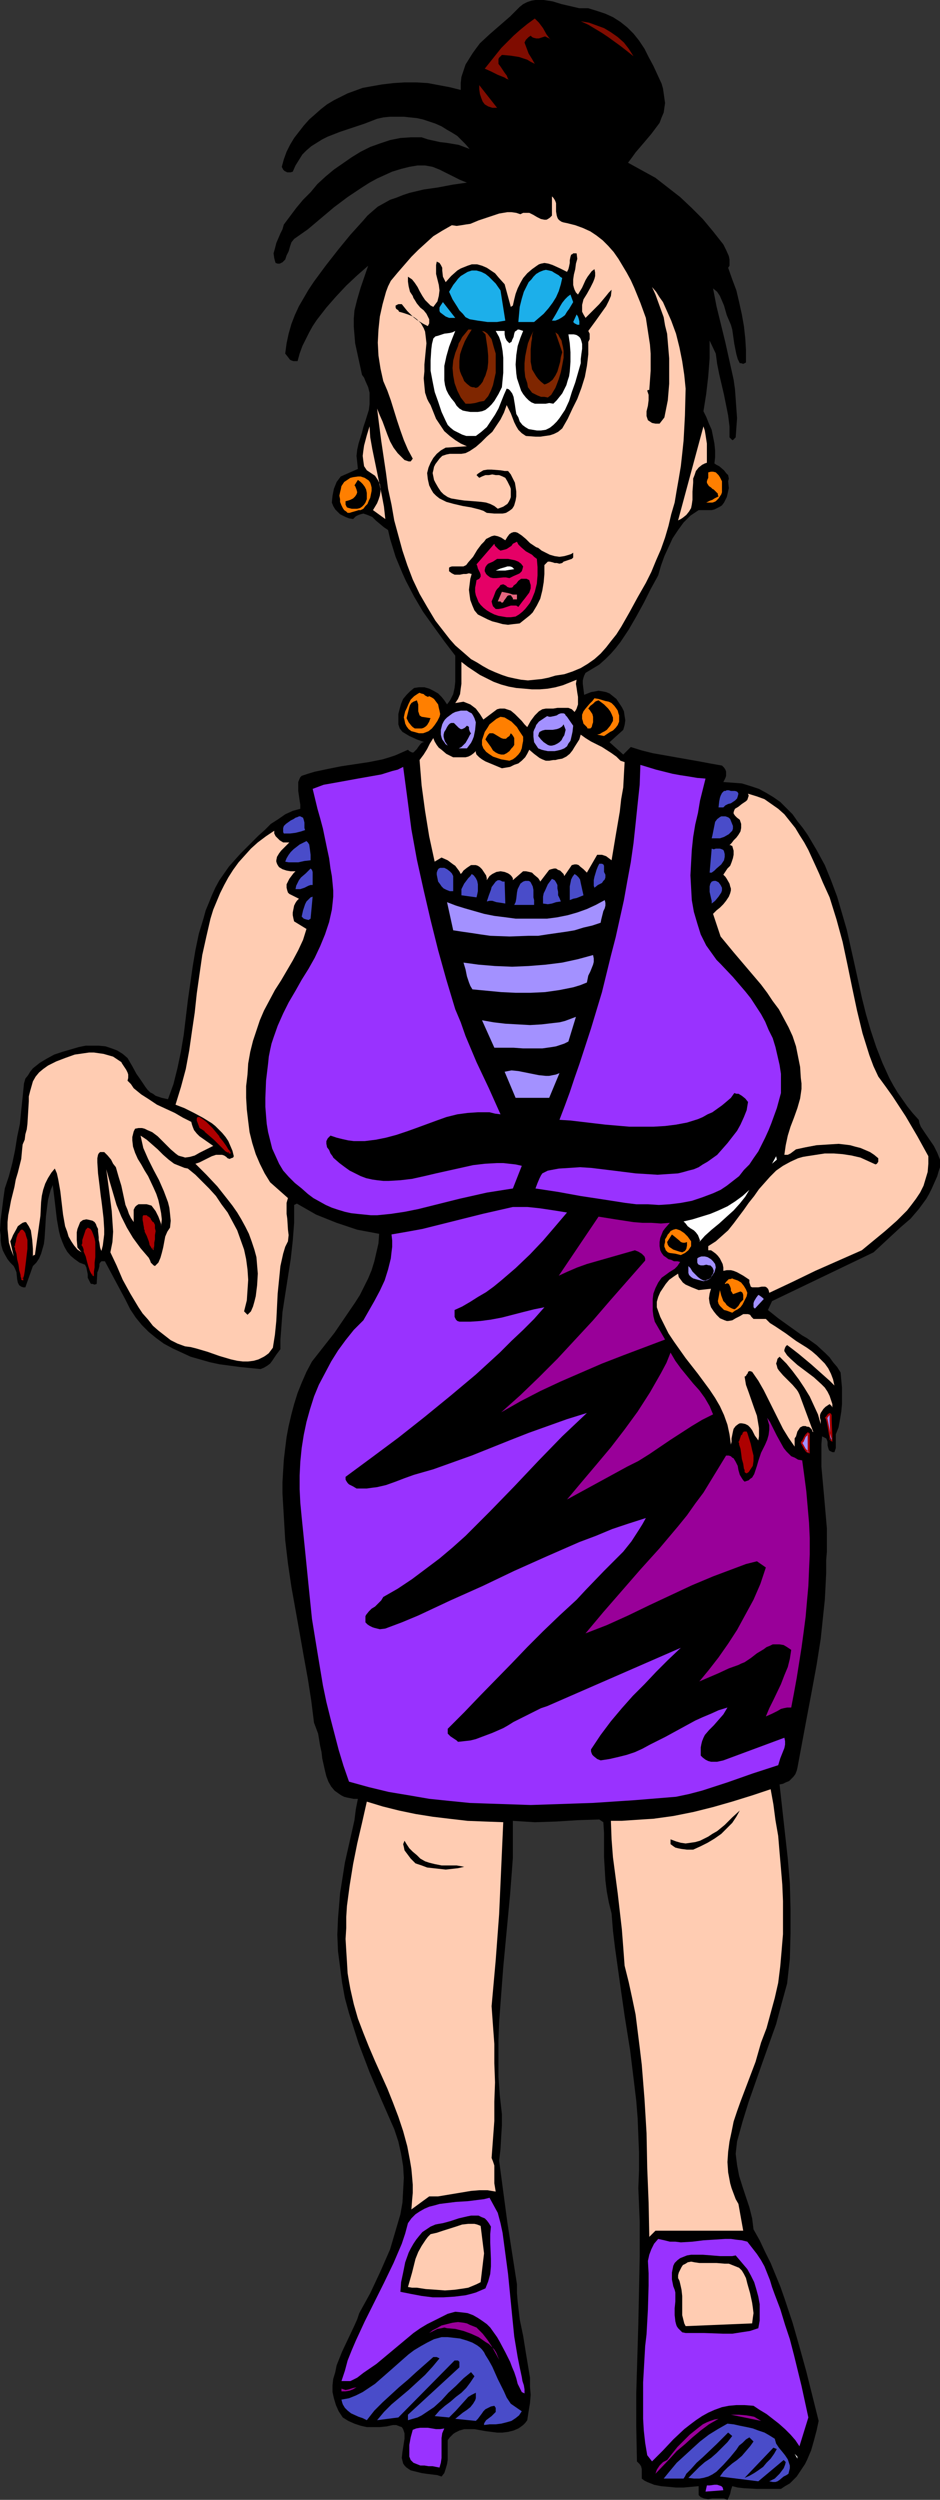 <?xml version="1.0" encoding="UTF-8" standalone="no"?>
<svg
   version="1.0"
   width="58.596mm"
   height="155.668mm"
   id="svg106"
   sodipodi:docname="Woman in Purple.wmf"
   xmlns:inkscape="http://www.inkscape.org/namespaces/inkscape"
   xmlns:sodipodi="http://sodipodi.sourceforge.net/DTD/sodipodi-0.dtd"
   xmlns="http://www.w3.org/2000/svg"
   xmlns:svg="http://www.w3.org/2000/svg">
  <rect width="100%" height="100%" fill="#333333" stroke="none"/>
  <sodipodi:namedview
     id="namedview106"
     pagecolor="#ffffff"
     bordercolor="#000000"
     borderopacity="0.25"
     inkscape:showpageshadow="2"
     inkscape:pageopacity="0.0"
     inkscape:pagecheckerboard="0"
     inkscape:deskcolor="#d1d1d1"
     inkscape:document-units="mm" />
  <defs
     id="defs1">
    <pattern
       id="WMFhbasepattern"
       patternUnits="userSpaceOnUse"
       width="6"
       height="6"
       x="0"
       y="0" />
  </defs>
  <path
     style="fill:#000000;fill-opacity:1;fill-rule:evenodd;stroke:none"
     d="m 151.843,11.473 0.969,1.939 1.131,2.101 0.969,2.101 0.969,2.101 0.323,1.131 0.162,1.131 0.162,1.131 0.162,1.131 -0.162,1.131 -0.162,1.131 -0.485,1.131 -0.485,1.293 -0.969,1.293 -0.969,1.293 -1.777,2.101 -1.938,2.262 -0.808,1.131 -0.969,1.293 3.231,1.778 3.231,1.778 2.908,2.262 2.908,2.262 2.746,2.585 2.585,2.585 2.423,2.909 2.423,3.07 0.646,1.293 0.646,1.454 0.162,0.808 v 0.646 0.808 l -0.323,0.485 0.969,2.747 0.969,2.585 0.646,2.747 0.646,2.909 0.485,2.747 0.323,2.909 0.162,2.747 v 2.909 l -0.323,0.162 -0.323,0.162 -0.485,-0.162 h -0.323 l -0.485,-0.97 -0.323,-1.131 -0.485,-2.424 -0.323,-2.262 -0.162,-1.131 -0.323,-1.131 -0.485,-1.131 -0.485,-1.131 -0.323,-1.131 -0.323,-1.131 -0.485,-1.131 -0.485,-1.131 -0.646,-0.97 -0.969,-0.808 0.808,4.201 2.1,8.564 0.969,4.363 0.969,4.363 0.323,2.262 0.162,2.262 0.162,2.262 0.162,2.262 -0.162,2.262 -0.162,2.262 -0.323,0.323 -0.162,0.162 -0.162,0.162 h -0.162 l -0.323,-0.323 -0.323,-0.323 v -2.585 l -0.323,-2.585 -0.485,-2.424 -0.485,-2.424 -1.131,-4.848 -0.485,-2.424 -0.323,-2.424 -1.454,-3.07 v 2.101 2.101 l -0.323,4.201 -0.485,4.201 -0.646,4.04 0.646,1.293 0.646,1.616 0.646,1.454 0.323,1.616 0.323,1.616 0.162,1.616 v 1.616 l -0.162,1.454 0.485,0.323 0.646,0.323 1.131,0.97 0.485,0.646 0.485,0.485 0.162,0.808 -0.162,0.646 0.162,1.616 -0.323,1.454 -0.162,0.646 -0.323,0.646 -0.323,0.646 -0.485,0.646 -0.485,0.323 -0.646,0.323 -0.646,0.323 -0.646,0.162 h -1.615 -1.454 l -0.969,0.646 -0.969,0.646 -1.615,1.616 -1.292,1.778 -1.292,1.939 -0.969,2.101 -0.969,2.101 -0.808,2.262 -0.646,2.262 -1.777,3.232 -1.615,3.232 -1.777,3.232 -1.777,3.07 -0.969,1.454 -0.969,1.454 -1.131,1.454 -1.131,1.293 -1.292,1.293 -1.454,1.293 -1.615,0.97 -1.615,0.97 -0.323,0.646 -0.162,0.485 -0.162,0.646 v 0.808 l 0.162,1.293 0.162,1.293 1.615,-0.646 0.969,-0.162 0.808,-0.162 0.969,0.162 0.808,0.162 0.808,0.323 0.808,0.646 0.808,0.646 0.646,0.97 0.646,0.97 0.485,0.97 0.162,1.131 0.162,0.97 -0.162,1.131 -0.323,1.131 -3.231,2.909 3.231,2.909 1.777,-1.778 2.585,0.808 2.585,0.646 2.746,0.485 2.746,0.485 5.492,0.97 2.585,0.485 2.746,0.485 0.485,0.485 0.323,0.485 0.162,0.485 v 0.485 0.485 l -0.162,0.485 -0.485,0.97 2.261,0.162 2.1,0.162 2.1,0.646 1.938,0.646 1.777,0.97 1.615,0.97 1.615,1.131 1.454,1.454 1.454,1.454 1.131,1.616 1.292,1.616 1.131,1.616 2.1,3.555 1.938,3.555 1.454,3.555 1.454,3.878 1.131,3.878 1.131,3.878 1.777,7.918 1.777,8.08 0.969,3.878 1.131,3.878 1.292,3.878 1.454,3.717 1.615,3.555 0.969,1.778 0.969,1.616 1.131,1.616 1.131,1.616 1.292,1.616 1.454,1.616 0.162,0.808 0.323,0.808 0.969,1.454 2.1,3.07 0.808,1.616 0.323,0.808 0.323,0.808 v 0.97 0.808 l -0.323,0.97 -0.323,1.131 -0.646,1.454 -0.646,1.454 -0.646,1.293 -0.646,1.131 -1.777,2.424 -1.938,2.262 -2.261,1.939 -2.1,1.939 -2.261,2.101 -2.1,1.939 -23.907,11.473 -0.969,2.101 2.423,1.939 2.261,1.616 2.261,1.616 1.131,0.808 1.131,0.646 2.261,1.616 2.1,1.939 0.969,0.97 0.808,1.131 0.969,1.131 0.808,1.293 0.162,1.778 0.162,1.778 v 1.939 1.939 l -0.162,1.778 -0.323,1.939 -0.323,1.778 -0.646,1.616 v 1.131 0.97 1.131 l -0.323,0.97 h -0.485 l -0.323,-0.162 -0.323,-0.162 -0.162,-0.162 -0.162,-0.485 -0.162,-0.646 v -0.323 -0.485 l -0.162,-0.485 -0.162,-0.323 -0.323,-0.162 -0.323,-0.162 -0.323,-0.162 -0.162,1.778 v 1.778 3.555 l 0.323,3.555 0.323,3.555 0.323,3.717 0.323,3.717 v 3.555 1.939 l -0.162,1.939 v 3.07 l -0.162,3.232 -0.162,3.07 -0.323,3.07 -0.646,6.14 -0.969,6.14 -1.131,6.14 -1.131,5.979 -2.261,12.119 -0.162,0.646 -0.323,0.808 -0.485,0.646 -0.485,0.485 -0.485,0.485 -0.808,0.323 -0.646,0.323 -0.808,0.162 1.292,11.635 0.646,5.817 0.485,5.817 0.162,5.979 v 5.817 l -0.162,5.979 -0.323,2.909 -0.323,2.909 -1.292,4.686 -1.292,4.848 -1.615,4.525 -1.615,4.525 -3.231,9.211 -1.454,4.686 -1.292,4.686 -0.162,1.454 -0.162,1.454 0.162,1.293 0.162,1.293 0.485,2.585 0.808,2.585 1.615,4.848 0.646,2.585 0.162,1.293 0.162,1.293 1.454,2.585 1.292,2.747 1.292,2.585 1.131,2.747 1.131,2.747 0.969,2.747 1.938,5.817 1.615,5.656 1.615,5.817 2.908,11.635 -0.485,2.262 -0.646,2.424 -0.646,2.262 -0.969,2.262 -0.485,0.97 -0.646,0.97 -0.646,0.97 -0.646,0.97 -1.615,1.616 -1.131,0.646 -0.969,0.646 h -2.908 -2.908 l -2.908,-0.162 -1.454,-0.162 -1.292,-0.323 -0.323,0.97 -0.162,0.808 -0.323,0.808 -0.323,0.646 -0.808,-0.323 h -0.969 -1.777 l -0.969,0.162 -0.969,-0.162 -0.808,-0.323 -0.162,-0.162 -0.323,-0.323 v -2.101 l -1.777,0.162 -1.777,0.162 h -1.777 l -1.777,-0.162 -1.777,-0.162 -1.615,-0.323 -1.615,-0.646 -0.646,-0.323 -0.646,-0.485 v -1.131 -1.131 l -0.162,-0.646 -0.323,-0.485 -0.323,-0.323 -0.323,-0.323 -0.162,-8.08 v -8.08 l 0.485,-16.159 0.162,-7.918 0.162,-8.08 v -8.08 l -0.323,-7.918 0.162,-4.201 v -4.201 l -0.162,-4.04 -0.162,-4.04 -0.323,-4.04 -0.485,-4.04 -0.969,-7.918 -1.292,-8.08 -1.131,-7.918 -1.131,-8.08 -0.485,-4.04 -0.323,-4.04 -0.323,-1.293 -0.323,-1.293 -0.485,-2.585 -0.323,-2.585 -0.162,-2.747 -0.162,-2.747 v -2.909 -2.747 l -0.162,-2.585 -0.969,-0.646 -5.008,0.162 -5.169,0.323 -5.008,0.162 -2.585,-0.162 -2.585,-0.162 v 4.363 4.363 l -0.323,4.363 -0.323,4.201 -0.808,8.564 -0.808,8.564 -0.646,8.564 -0.323,4.363 -0.162,4.201 v 4.363 4.363 l 0.323,4.363 0.485,4.363 v 2.747 l -0.162,2.585 -0.162,2.909 -0.323,2.747 0.969,7.272 0.969,7.272 1.131,7.272 1.131,7.272 v 2.101 l 0.162,1.939 0.485,4.201 0.808,3.878 0.646,4.04 0.646,3.878 0.323,1.939 v 2.101 l 0.162,1.939 -0.162,1.939 -0.323,1.939 -0.323,2.101 -0.485,0.646 -0.485,0.485 -0.646,0.485 -0.485,0.323 -1.131,0.485 -1.292,0.323 -1.292,0.162 h -1.292 l -2.585,-0.323 -2.746,-0.485 h -1.131 -1.292 l -1.131,0.323 -0.969,0.485 -0.485,0.323 -0.808,0.808 -0.485,0.646 v 2.262 2.424 l -0.162,0.97 -0.323,1.131 -0.323,0.97 -0.646,0.808 -0.969,-0.323 -1.292,-0.162 -1.292,-0.162 -1.131,-0.162 -1.292,-0.323 -1.292,-0.323 -0.969,-0.646 -0.485,-0.485 -0.323,-0.485 -0.162,-0.646 -0.162,-0.646 0.162,-1.454 0.485,-3.07 v -0.646 -0.646 l -0.162,-0.485 -0.162,-0.485 -0.323,-0.485 -0.485,-0.162 -0.808,-0.323 h -0.808 l -1.454,0.323 -1.615,0.162 h -1.454 -1.615 l -1.454,-0.323 -1.454,-0.485 -1.454,-0.646 -1.292,-0.808 -0.969,-1.454 -0.646,-1.454 -0.485,-1.616 -0.323,-1.454 v -1.616 l 0.162,-1.454 0.485,-1.616 0.323,-1.616 0.646,-1.616 0.646,-1.616 1.454,-3.07 1.454,-3.07 0.646,-1.454 0.485,-1.454 2.585,-4.686 2.423,-5.171 1.131,-2.585 1.131,-2.585 0.808,-2.747 0.808,-2.747 0.808,-2.747 0.485,-2.747 0.162,-2.909 0.162,-2.909 -0.162,-2.747 -0.485,-2.909 -0.646,-2.909 -0.969,-2.909 -2.908,-6.625 -2.908,-6.787 -1.292,-3.393 -1.292,-3.393 -1.131,-3.555 -1.131,-3.555 -0.969,-3.555 -0.646,-3.555 -0.485,-3.717 -0.485,-3.717 -0.162,-3.878 0.162,-3.878 0.323,-3.878 0.162,-2.101 0.323,-1.939 0.808,-5.171 2.261,-10.019 0.323,-2.585 0.485,-2.424 h -0.969 l -0.808,-0.162 -0.808,-0.162 -0.646,-0.162 -0.646,-0.323 -0.485,-0.323 -1.131,-0.808 -0.808,-0.97 -0.646,-1.131 -0.485,-1.293 -0.323,-1.293 -0.646,-2.909 -0.162,-1.454 -0.323,-1.454 -0.485,-2.909 -0.485,-1.293 -0.485,-1.293 -0.646,-5.171 -0.808,-5.171 -0.969,-5.332 -0.969,-5.494 -1.938,-10.827 -0.808,-5.494 -0.646,-5.494 -0.323,-5.494 -0.323,-5.494 v -2.585 l 0.162,-2.747 0.162,-2.585 0.323,-2.747 0.323,-2.585 0.485,-2.585 0.646,-2.747 0.646,-2.424 0.808,-2.585 0.969,-2.424 1.131,-2.585 1.292,-2.424 5.331,-6.787 2.423,-3.555 2.423,-3.555 1.131,-1.778 0.969,-1.939 0.969,-1.939 0.808,-1.939 0.646,-2.101 0.485,-2.101 0.485,-2.101 0.162,-2.262 -2.585,-0.485 -2.585,-0.485 -2.423,-0.808 -2.423,-0.808 -2.423,-0.97 -2.423,-0.97 -2.261,-1.293 -2.261,-1.293 -0.646,0.323 v 2.101 2.101 l -0.323,4.201 -0.485,4.363 -1.292,8.241 -0.646,4.201 -0.323,4.363 -0.162,2.101 v 2.262 l -0.485,0.646 -0.485,0.646 -0.969,1.454 -0.485,0.646 -0.646,0.485 -0.808,0.485 -0.808,0.323 -4.846,-0.485 -2.423,-0.323 -2.423,-0.323 -2.261,-0.485 -2.261,-0.646 -2.261,-0.646 -2.1,-0.97 -2.1,-0.97 -2.1,-1.131 -1.777,-1.293 -1.777,-1.454 -1.615,-1.616 -1.454,-1.778 -1.292,-1.939 -1.131,-2.262 -4.846,-9.049 h -0.162 -0.323 -0.323 l -0.323,0.323 -0.162,0.323 v 0.485 l -0.162,0.646 -0.162,0.485 -0.162,0.323 -0.162,2.747 -0.485,0.162 -0.485,-0.162 h -0.323 l -0.162,-0.162 -0.323,-0.646 -0.323,-0.646 v -0.808 l -0.162,-0.808 -0.162,-0.808 -0.323,-0.646 -1.292,-0.485 -1.131,-0.808 -0.969,-0.808 -0.808,-0.97 -0.646,-1.131 -0.485,-1.131 -0.485,-1.293 -0.323,-1.293 -0.485,-2.747 -0.323,-2.747 -0.323,-2.747 -0.323,-2.585 -0.485,1.131 -0.323,1.131 -0.323,1.293 -0.162,1.293 -0.323,2.585 -0.162,2.747 -0.162,2.424 -0.162,1.293 -0.323,1.131 -0.323,1.131 -0.485,1.131 -0.646,0.97 -0.808,0.808 -1.777,5.009 H 5.492 l -0.485,-0.162 -0.485,-0.323 -0.323,-0.646 -0.162,-0.808 -0.162,-1.616 -0.323,-0.808 -0.323,-0.646 -0.808,-0.808 -0.646,-0.808 -0.646,-1.131 -0.485,-0.97 -0.323,-1.131 -0.162,-1.131 v -1.293 L 0,289.571 l 0.162,-2.585 0.323,-2.424 0.323,-2.585 0.323,-2.262 0.969,-2.909 0.808,-3.07 0.646,-3.07 0.485,-3.07 0.646,-3.07 0.323,-3.232 0.323,-3.07 0.323,-3.232 0.323,-1.131 0.646,-0.808 0.485,-0.808 0.646,-0.808 0.808,-0.646 0.808,-0.646 1.615,-0.97 1.777,-0.97 1.938,-0.646 3.877,-1.131 1.615,-0.323 h 1.454 1.615 l 1.615,0.162 1.454,0.485 1.292,0.485 1.292,0.808 1.131,0.97 1.131,1.939 0.969,1.778 1.131,1.616 0.969,1.454 0.485,0.646 0.646,0.646 0.646,0.323 0.646,0.485 1.454,0.485 1.454,0.323 0.646,-1.778 0.646,-1.778 0.969,-3.878 0.808,-3.878 0.646,-3.878 0.969,-8.08 1.131,-7.918 0.646,-3.878 0.808,-3.878 1.131,-3.717 0.485,-1.778 0.808,-1.939 0.646,-1.616 0.808,-1.778 0.969,-1.778 1.131,-1.616 1.131,-1.616 1.292,-1.454 1.454,-1.616 1.454,-1.454 1.292,-1.293 1.454,-1.454 1.454,-1.293 1.454,-1.454 1.777,-1.131 1.615,-1.131 1.777,-0.808 1.777,-0.485 v -0.97 l -0.162,-0.97 -0.323,-2.262 v -1.131 -0.97 l 0.323,-0.808 0.162,-0.323 0.323,-0.323 1.454,-0.485 1.615,-0.485 3.069,-0.646 3.231,-0.646 3.231,-0.485 3.231,-0.485 3.231,-0.646 1.615,-0.485 1.454,-0.485 1.454,-0.646 1.454,-0.646 0.323,0.323 0.323,0.162 0.323,0.162 h 0.323 l 0.323,-0.323 0.485,-0.485 0.323,-0.485 0.485,-0.646 0.323,-0.323 0.323,-0.162 h 0.323 l -1.777,-0.646 -1.777,-0.808 -0.808,-0.485 -0.808,-0.485 -0.646,-0.808 -0.323,-0.97 v -1.293 -1.131 l 0.323,-1.293 0.323,-1.131 0.485,-1.131 0.808,-0.97 0.808,-0.808 0.969,-0.808 1.131,-0.162 h 1.292 l 1.131,0.323 0.969,0.485 1.131,0.646 0.808,0.808 0.646,0.808 0.646,0.97 0.485,-0.646 0.323,-0.485 0.323,-0.646 0.323,-0.646 0.323,-1.454 0.162,-1.454 v -3.07 -3.07 l -2.585,-3.393 -2.585,-3.555 -2.423,-3.393 -2.1,-3.555 -1.938,-3.717 -0.808,-1.778 -0.808,-1.939 -0.808,-1.939 -0.646,-2.101 -0.646,-2.101 -0.485,-2.101 -0.969,-0.646 -0.969,-0.808 -0.969,-0.808 -0.808,-0.808 -1.131,-0.485 -0.485,-0.162 -0.485,-0.162 -0.646,0.162 -0.485,0.162 -0.646,0.323 -0.646,0.646 -0.969,-0.162 -0.808,-0.323 -0.646,-0.323 -0.646,-0.323 -0.646,-0.646 -0.485,-0.485 -0.485,-0.808 -0.323,-0.808 0.162,-1.616 0.323,-1.616 0.646,-1.616 0.485,-0.646 0.485,-0.646 4.038,-1.778 -0.162,-1.616 -0.162,-1.454 0.162,-1.454 0.323,-1.454 0.808,-2.585 0.323,-1.293 0.485,-1.454 0.808,-2.585 0.162,-1.293 V 93.884 92.43 L 86.745,91.137 86.098,89.683 85.775,88.875 85.291,88.229 84.483,84.512 83.675,80.796 83.514,78.856 83.352,76.917 v -1.939 l 0.162,-1.939 0.646,-2.585 0.808,-2.747 1.777,-5.171 -1.292,1.131 -1.292,1.131 -2.585,2.424 -2.423,2.585 -2.261,2.585 -2.261,2.909 -0.969,1.454 -0.808,1.454 -0.808,1.616 -0.808,1.616 -0.646,1.778 -0.485,1.778 h -0.485 -0.485 l -0.485,-0.162 -0.323,-0.162 -0.485,-0.646 -0.646,-0.808 0.323,-2.424 0.485,-2.262 0.646,-2.262 0.808,-2.101 0.969,-2.101 1.131,-1.939 1.131,-1.939 1.292,-1.939 2.746,-3.717 2.908,-3.717 2.908,-3.555 3.069,-3.393 0.969,-1.131 1.292,-1.131 1.131,-0.97 1.454,-0.808 1.454,-0.808 1.454,-0.485 1.615,-0.646 1.454,-0.485 3.392,-0.808 3.392,-0.485 3.392,-0.646 3.392,-0.485 -1.615,-0.646 -1.615,-0.808 -3.231,-1.616 -1.615,-0.646 -1.777,-0.323 h -0.969 -0.808 l -0.969,0.162 -0.969,0.162 -1.938,0.485 -2.1,0.646 -1.777,0.808 -1.777,0.808 -1.777,0.97 -1.777,1.131 -3.392,2.262 -3.231,2.424 -3.069,2.585 -3.069,2.585 -3.231,2.262 -0.646,0.808 -0.323,0.97 -0.323,1.131 -0.485,0.97 -0.323,0.97 -0.323,0.323 -0.323,0.323 -0.323,0.162 -0.323,0.162 H 65.422 l -0.485,-0.162 -0.162,-0.485 -0.162,-0.646 -0.162,-1.131 0.323,-1.131 0.323,-1.293 0.969,-2.262 0.485,-0.97 0.323,-1.131 1.454,-1.939 1.454,-1.939 1.615,-1.939 1.777,-1.778 1.615,-1.939 1.938,-1.778 1.938,-1.616 2.1,-1.454 2.1,-1.454 2.1,-1.293 2.261,-1.131 2.261,-0.808 2.423,-0.808 2.423,-0.485 2.423,-0.162 h 2.585 l 1.454,0.485 1.454,0.323 1.454,0.323 1.454,0.162 2.908,0.485 1.292,0.485 1.292,0.485 -0.969,-1.131 -0.969,-0.97 -0.969,-0.97 -1.292,-0.808 -1.131,-0.646 -1.292,-0.808 -1.454,-0.646 -1.454,-0.485 -1.454,-0.485 -1.454,-0.323 -1.615,-0.162 -1.454,-0.162 h -1.615 -1.615 l -1.615,0.162 -1.454,0.323 -2.908,1.131 -2.908,0.97 -2.908,0.97 -2.908,1.131 -1.292,0.646 -1.292,0.808 -1.292,0.808 -1.131,0.97 -0.969,0.97 -0.808,1.293 -0.808,1.293 -0.646,1.454 -0.485,0.162 h -0.323 -0.485 l -0.323,-0.162 -0.323,-0.162 -0.323,-0.323 -0.323,-0.646 0.485,-1.778 0.646,-1.778 0.808,-1.616 0.969,-1.616 1.131,-1.454 1.131,-1.454 1.292,-1.454 1.292,-1.131 1.454,-1.293 1.454,-1.131 1.615,-0.97 1.615,-0.808 1.615,-0.808 1.777,-0.646 1.777,-0.646 1.777,-0.323 2.746,-0.485 2.746,-0.323 2.585,-0.162 h 2.746 l 2.746,0.162 2.585,0.485 2.585,0.485 2.585,0.646 v -1.616 l 0.162,-1.454 0.485,-1.454 0.485,-1.454 0.808,-1.293 0.808,-1.293 0.808,-1.131 0.969,-1.293 2.261,-2.101 2.423,-2.101 2.423,-2.101 2.261,-2.262 0.808,-0.646 0.969,-0.485 0.969,-0.323 L 126.159,0 h 0.969 0.969 l 2.1,0.323 2.1,0.646 2.1,0.485 2.1,0.485 h 0.969 1.131 l 2.1,0.646 1.938,0.646 1.777,0.808 1.777,1.131 1.615,1.293 1.454,1.454 1.292,1.616 z"
     id="path1" />
  <path
     style="fill:#7f0c00;fill-opacity:1;fill-rule:evenodd;stroke:none"
     d="m 129.713,9.372 -0.323,-0.323 -0.323,-0.162 -0.323,-0.162 -0.323,-0.162 -0.485,0.162 -0.969,0.323 h -0.646 l -0.646,-0.162 -0.323,-0.162 -0.323,-0.323 -0.485,0.323 -0.323,0.323 -0.323,0.323 -0.323,0.646 0.485,1.293 0.485,1.293 0.808,1.293 0.646,1.131 -0.969,-0.485 -0.808,-0.485 -0.969,-0.323 -0.969,-0.323 -2.1,-0.323 -1.938,-0.162 -0.323,0.323 -0.323,0.323 -0.162,0.323 v 0.485 0.646 l 0.485,0.646 0.969,1.454 0.485,0.646 0.323,0.808 0.323,0.162 -0.646,-0.162 -0.485,-0.323 -1.615,-0.646 -1.615,-0.808 -1.454,-0.646 1.292,-1.616 1.292,-1.616 1.292,-1.616 2.908,-2.909 1.454,-1.293 1.777,-1.454 1.777,-1.293 0.485,0.485 0.485,0.485 0.969,1.293 0.808,1.454 z"
     id="path2" />
  <path
     style="fill:#7f0c00;fill-opacity:1;fill-rule:evenodd;stroke:none"
     d="m 149.259,13.25 -1.615,-1.293 -1.454,-1.131 -2.908,-2.101 -1.454,-0.97 -1.615,-0.97 -1.615,-0.97 -1.777,-0.808 1.938,0.323 1.777,0.646 1.777,0.646 1.615,0.97 1.615,1.131 1.454,1.293 1.131,1.454 z"
     id="path3" />
  <path
     style="fill:#7f0c00;fill-opacity:1;fill-rule:evenodd;stroke:none"
     d="m 117.113,25.37 h -0.646 -0.485 l -0.485,-0.162 -0.485,-0.162 -0.808,-0.485 -0.485,-0.646 -0.323,-0.808 -0.323,-0.97 -0.162,-1.131 v -0.97 z"
     id="path4" />
  <path
     style="fill:#ffccb2;fill-opacity:1;fill-rule:evenodd;stroke:none"
     d="m 133.59,52.517 1.938,0.485 1.777,0.646 1.777,0.808 1.454,0.97 1.454,1.131 1.292,1.293 1.292,1.454 1.131,1.616 0.969,1.616 0.969,1.616 0.969,1.778 0.808,1.778 1.454,3.555 1.292,3.555 0.323,2.101 0.323,2.101 0.323,2.101 0.162,2.101 v 2.101 1.939 l -0.162,2.262 -0.162,2.262 h -0.162 -0.162 l -0.162,0.162 0.162,0.485 0.162,0.485 v 0.646 0.646 l -0.162,1.293 -0.323,1.293 v 0.485 0.646 l 0.162,0.485 0.162,0.485 0.485,0.323 0.485,0.323 0.808,0.162 h 0.969 l 1.131,-1.454 0.808,-4.04 0.323,-3.878 v -4.04 -1.939 l -0.162,-1.939 -0.162,-1.939 -0.162,-1.939 -0.485,-1.939 -0.323,-1.939 -0.646,-1.778 -0.646,-1.778 -0.646,-1.778 -0.808,-1.778 0.969,1.131 0.808,1.293 0.808,1.131 0.646,1.454 1.292,2.909 1.131,3.07 0.808,3.232 0.646,3.232 0.485,3.232 0.323,3.232 -0.162,6.302 -0.162,3.07 -0.162,2.909 -0.323,3.07 -0.323,2.909 -0.485,2.909 -0.485,2.747 -0.485,2.909 -0.808,2.747 -0.646,2.747 -0.808,2.747 -0.969,2.747 -1.131,2.585 -1.131,2.747 -1.292,2.585 -1.938,3.393 -1.938,3.555 -1.938,3.393 -1.131,1.778 -1.292,1.616 -1.131,1.454 -1.292,1.454 -1.454,1.293 -1.615,1.131 -1.615,0.97 -1.938,0.808 -1.938,0.646 -2.1,0.323 -1.615,0.485 -1.615,0.323 -1.615,0.162 -1.615,0.162 -1.615,-0.162 -1.615,-0.323 -1.454,-0.323 -1.454,-0.485 -1.615,-0.646 -1.454,-0.646 -1.454,-0.808 -1.292,-0.808 -1.454,-0.808 -1.292,-1.131 -2.423,-2.101 -1.292,-1.454 -1.131,-1.454 -2.261,-2.909 -1.938,-3.232 -1.777,-3.07 -1.615,-3.393 -1.292,-3.393 -1.131,-3.393 -0.969,-3.555 -0.969,-3.555 -0.646,-3.717 -0.808,-3.717 -0.485,-3.717 -1.131,-7.595 -0.485,-3.717 -0.485,-3.878 0.646,1.616 0.646,1.454 1.131,3.07 0.646,1.616 0.808,1.454 0.969,1.293 1.292,1.293 0.323,0.323 0.485,0.162 0.485,0.162 h 0.485 l 0.485,-0.646 -1.131,-2.101 -0.969,-2.262 -0.808,-2.262 -0.808,-2.424 -1.454,-4.686 -0.808,-2.262 -0.969,-2.262 -0.646,-2.909 -0.485,-3.07 -0.162,-3.07 0.162,-3.07 0.323,-3.07 0.646,-2.909 0.808,-2.909 0.485,-1.293 0.646,-1.293 1.615,-1.939 3.231,-3.717 1.615,-1.616 1.777,-1.616 1.777,-1.616 2.1,-1.293 1.131,-0.646 1.131,-0.646 1.131,0.162 1.131,-0.162 0.969,-0.162 1.131,-0.162 1.938,-0.808 1.938,-0.646 1.938,-0.646 0.969,-0.323 0.969,-0.162 0.969,-0.162 h 0.969 l 1.131,0.162 0.969,0.323 0.646,-0.323 h 0.485 0.969 l 0.969,0.485 0.808,0.485 0.969,0.485 0.808,0.162 h 0.485 l 0.323,-0.162 0.485,-0.323 0.485,-0.485 V 46.215 l 0.323,0.323 0.323,0.485 0.162,0.323 0.162,0.485 v 0.97 0.97 l 0.162,0.97 0.162,0.485 0.162,0.323 0.323,0.323 0.485,0.323 0.485,0.162 z"
     id="path5" />
  <path
     style="fill:#000000;fill-opacity:1;fill-rule:evenodd;stroke:none"
     d="m 135.851,59.627 0.162,1.293 -0.323,1.131 -0.162,1.293 -0.323,1.293 -0.162,1.131 v 1.293 l 0.162,0.646 0.162,0.485 0.323,0.646 0.485,0.485 0.485,-0.808 0.485,-0.808 0.808,-1.778 0.485,-0.808 0.485,-0.646 0.485,-0.646 0.646,-0.485 0.162,0.808 v 0.808 l -0.162,0.646 -0.323,0.808 -0.646,1.293 -0.808,1.454 -0.808,1.293 -0.323,1.293 v 0.808 0.808 l 0.323,0.646 0.485,0.808 0.646,-0.646 0.808,-0.808 1.777,-1.778 1.615,-1.939 0.646,-0.808 0.646,-0.646 -0.162,1.454 -0.485,1.131 -0.646,1.293 -0.808,1.131 -1.615,2.262 -1.777,2.424 0.323,0.646 v 0.646 0.646 l -0.323,0.646 v 1.454 1.454 l -0.162,1.454 -0.162,1.293 -0.485,2.585 -0.808,2.585 -0.969,2.585 -1.131,2.262 -1.131,2.424 -1.292,2.262 -0.969,0.808 -0.969,0.485 -0.969,0.323 -1.131,0.162 -1.131,0.162 h -1.131 l -2.261,-0.162 -0.969,-0.646 -0.808,-0.808 -0.485,-0.808 -0.485,-0.97 -0.808,-2.101 -0.485,-0.97 -0.485,-0.97 -0.646,1.778 -0.808,1.616 -0.969,1.454 -0.969,1.454 -1.292,1.131 -1.292,1.293 -1.292,1.131 -1.454,0.97 -0.969,0.485 -0.969,0.162 h -2.746 l -0.808,0.162 -0.969,0.323 -0.323,0.323 -0.323,0.323 -0.485,0.646 -0.485,0.646 -0.323,0.646 -0.162,0.808 -0.162,0.646 0.162,0.808 0.162,0.808 0.323,0.646 0.646,1.131 0.646,0.97 0.646,0.646 0.969,0.646 0.808,0.323 0.969,0.162 0.969,0.162 1.131,0.162 2.1,0.162 1.938,0.162 1.131,0.162 0.969,0.323 0.969,0.485 0.808,0.646 1.292,-0.485 0.485,-0.323 0.485,-0.323 0.323,-0.485 0.323,-0.646 0.162,-0.485 v -0.808 -0.485 -0.646 l -0.162,-0.485 -0.162,-0.323 -0.485,-0.97 -0.485,-0.808 -0.646,-0.323 -0.808,-0.323 h -0.808 l -0.808,-0.162 -0.808,0.162 h -0.808 l -0.808,0.323 -0.646,0.323 -0.646,-0.646 0.323,-0.323 0.485,-0.323 0.808,-0.485 0.969,-0.162 h 0.969 l 2.1,0.162 0.969,0.162 h 0.808 l 0.646,0.808 0.485,0.97 0.485,0.97 0.162,0.97 0.162,1.131 v 1.131 l -0.162,0.97 -0.323,1.131 -0.162,0.323 -0.323,0.485 -0.646,0.485 -0.808,0.485 -0.808,0.162 h -0.969 -0.969 l -1.777,-0.162 -0.808,-0.485 -0.969,-0.323 -1.938,-0.485 -1.938,-0.323 -2.1,-0.485 -1.777,-0.485 -0.969,-0.485 -0.646,-0.323 -0.808,-0.646 -0.646,-0.646 -0.485,-0.808 -0.485,-0.97 -0.323,-1.454 -0.162,-1.454 0.323,-1.293 0.485,-1.131 0.646,-1.131 0.808,-0.97 0.969,-0.808 1.131,-0.646 5.008,-0.323 -1.454,-0.646 -1.292,-0.808 -1.292,-0.97 -1.292,-1.131 -0.969,-1.454 -0.969,-1.454 -0.646,-1.616 -0.646,-1.616 -0.485,-0.808 -0.323,-0.646 -0.485,-1.454 -0.162,-1.616 -0.162,-1.778 0.162,-1.616 v -1.616 l 0.323,-3.393 0.162,-1.616 -0.162,-1.454 L 100.152,78.049 99.829,77.241 99.183,76.109 98.698,75.625 98.214,75.14 97.568,74.655 96.921,74.332 96.114,74.009 95.144,73.686 94.014,73.362 93.852,73.039 93.368,72.716 93.206,72.393 V 72.231 71.908 l 0.323,-0.162 0.323,-0.162 h 0.808 l 1.292,1.616 1.454,1.454 0.808,0.646 0.808,0.485 0.808,0.485 0.969,0.485 0.323,-0.646 V 75.625 75.14 l -0.162,-0.323 -0.485,-0.97 -0.646,-0.808 -0.808,-0.646 -0.808,-0.97 -0.485,-0.808 -0.323,-0.485 -0.162,-0.485 -0.323,-0.485 -0.323,-0.485 -0.323,-1.293 -0.162,-1.131 v -1.131 l 0.485,0.323 0.485,0.323 0.646,0.808 0.646,0.97 0.485,0.97 0.646,1.131 0.646,0.97 0.808,0.808 0.485,0.485 0.646,0.323 0.485,-0.646 0.485,-0.646 0.162,-0.646 0.162,-0.646 0.162,-1.293 -0.162,-1.293 -0.323,-1.293 -0.323,-1.293 v -1.454 -0.646 l 0.162,-0.808 0.323,0.162 0.323,0.162 0.323,0.485 0.323,0.646 V 63.667 l 0.162,1.454 0.323,0.646 0.323,0.646 1.292,-1.454 1.454,-1.293 0.808,-0.485 0.808,-0.323 0.808,-0.323 0.969,-0.323 h 1.292 l 1.131,0.323 1.131,0.485 0.969,0.646 0.969,0.646 0.808,0.97 1.454,1.616 1.454,5.333 0.485,-0.323 0.323,-1.454 0.323,-1.293 0.485,-1.293 0.646,-1.293 0.646,-1.131 0.969,-1.131 1.131,-0.97 1.131,-0.808 0.485,-0.323 0.485,-0.162 0.808,-0.162 0.969,0.162 0.969,0.323 1.777,0.808 1.615,0.808 0.323,-0.646 0.162,-0.646 0.162,-0.808 v -0.646 l 0.162,-0.808 0.162,-0.485 0.323,-0.162 0.162,-0.162 h 0.485 z"
     id="path6" />
  <path
     style="fill:#1cafea;fill-opacity:1;fill-rule:evenodd;stroke:none"
     d="m 117.921,68.353 1.131,7.11 -0.969,0.162 -0.969,0.162 h -2.261 l -2.261,-0.323 -0.969,-0.162 -0.969,-0.162 -0.969,-0.485 -0.646,-0.808 -0.808,-0.808 -0.485,-0.808 -1.131,-1.778 -0.808,-1.778 0.485,-0.808 0.485,-0.808 0.646,-0.808 0.485,-0.646 0.646,-0.646 1.615,-0.97 0.969,-0.323 h 1.131 l 1.131,0.323 0.969,0.485 0.808,0.646 0.808,0.808 0.808,0.808 z"
     id="path7" />
  <path
     style="fill:#1cafea;fill-opacity:1;fill-rule:evenodd;stroke:none"
     d="m 132.459,65.444 -0.323,1.454 -0.485,1.616 -0.646,1.454 -0.808,1.293 -0.969,1.293 -1.131,1.293 -1.131,0.97 -1.131,0.97 h -3.715 l 0.162,-1.778 0.162,-1.778 0.485,-1.939 0.485,-1.616 0.808,-1.616 0.323,-0.646 0.646,-0.646 0.485,-0.646 0.646,-0.646 0.808,-0.485 0.808,-0.323 0.646,-0.162 0.808,0.162 0.646,0.162 0.485,0.323 1.131,0.646 0.323,0.323 z"
     id="path8" />
  <path
     style="fill:#1cafea;fill-opacity:1;fill-rule:evenodd;stroke:none"
     d="m 135.044,71.1 -0.969,1.616 -0.485,0.646 -0.485,0.808 -0.646,0.485 -0.808,0.485 -0.808,0.323 h -0.808 l 0.969,-1.616 0.969,-1.778 0.485,-0.808 0.646,-0.808 0.646,-0.646 0.646,-0.485 z"
     id="path9" />
  <path
     style="fill:#1cafea;fill-opacity:1;fill-rule:evenodd;stroke:none"
     d="m 107.26,74.817 h -0.646 -0.808 l -0.808,-0.323 -0.646,-0.485 -0.646,-0.485 -0.162,-0.323 v -0.323 -0.485 l 0.162,-0.323 0.323,-0.485 0.323,-0.485 z"
     id="path10" />
  <path
     style="fill:#1cafea;fill-opacity:1;fill-rule:evenodd;stroke:none"
     d="M 136.498,76.433 H 136.013 l -0.323,-0.162 -0.323,-0.162 -0.323,-0.323 0.808,-1.778 0.323,0.485 0.162,0.485 0.162,0.646 z"
     id="path11" />
  <path
     style="fill:#7f2600;fill-opacity:1;fill-rule:evenodd;stroke:none"
     d="m 111.137,77.564 -0.808,1.293 -0.808,1.454 -0.646,1.616 -0.485,1.454 -0.162,1.616 v 1.616 l 0.162,0.808 0.323,0.808 0.323,0.646 0.323,0.808 0.646,0.646 0.808,0.646 0.485,0.162 h 0.323 l 0.485,0.162 0.485,-0.162 0.646,-0.646 0.485,-0.646 0.323,-0.808 0.323,-0.646 0.485,-1.616 0.162,-1.454 v -1.616 l -0.162,-1.778 -0.485,-3.232 -0.808,-0.808 0.646,0.162 0.646,0.485 0.485,0.646 0.485,0.646 0.485,1.778 0.485,1.616 v 1.454 1.616 1.454 l -0.323,1.454 -0.323,1.454 -0.485,1.293 -0.646,1.293 -0.969,1.131 -0.969,0.162 -1.131,0.323 -1.131,0.162 h -1.131 l -1.131,-1.454 -0.808,-1.616 -0.646,-1.778 -0.323,-1.778 -0.162,-1.778 0.162,-1.778 0.485,-1.778 0.646,-1.616 0.162,-0.646 0.323,-0.485 0.485,-0.97 0.808,-0.97 0.646,-0.808 z"
     id="path12" />
  <path
     style="fill:#ffffff;fill-opacity:1;fill-rule:evenodd;stroke:none"
     d="m 107.098,94.692 0.485,0.808 0.646,0.646 0.808,0.485 0.808,0.162 0.969,0.162 h 0.808 0.969 l 0.969,-0.162 0.808,-0.323 0.808,-0.646 0.646,-0.646 0.646,-0.808 0.969,-1.616 0.808,-1.616 0.323,-3.393 v -1.778 -1.778 l -0.162,-1.616 -0.323,-1.778 -0.485,-1.454 -0.808,-1.454 h 2.1 v 0.808 l 0.162,0.808 0.323,0.646 0.646,0.646 0.162,-0.162 0.323,-0.162 0.162,-0.485 0.323,-0.646 0.162,-0.808 0.162,-0.485 0.485,-0.323 0.162,-0.162 h 0.323 l 0.485,0.162 0.485,0.162 -0.323,0.808 -0.323,0.808 -0.646,1.939 -0.323,2.101 -0.162,2.262 0.162,2.101 0.162,1.131 0.323,0.97 0.323,0.97 0.323,0.97 0.485,0.808 0.646,0.808 0.323,0.323 0.323,0.323 0.646,0.485 0.808,0.323 h 0.808 1.777 l 0.808,-0.162 0.969,0.162 0.808,-0.808 0.646,-0.808 0.646,-0.808 0.485,-0.97 0.485,-0.97 0.323,-1.131 0.323,-0.97 0.162,-1.131 0.162,-2.262 v -2.262 l -0.162,-2.101 -0.323,-2.101 h 0.646 0.646 l 0.646,0.162 0.485,0.323 0.323,0.323 0.162,0.323 0.162,0.485 0.162,0.646 v 1.131 l -0.162,1.131 -0.162,1.293 v 0.97 l -0.646,2.262 -0.646,2.262 -0.808,2.262 -0.646,2.101 -0.969,2.101 -0.646,0.97 -0.646,0.97 -0.646,0.808 -0.808,0.808 -0.808,0.646 -0.969,0.485 -1.131,0.162 h -0.969 l -0.969,-0.162 -0.969,-0.162 -0.808,-0.485 -0.646,-0.485 -0.646,-0.808 -0.323,-0.97 -0.485,-0.808 -0.162,-0.97 -0.162,-1.131 -0.162,-0.97 -0.162,-0.97 -0.323,-0.808 -0.485,-0.646 -0.323,-0.323 -0.485,-0.162 -0.646,1.454 -0.646,1.616 -0.646,1.616 -0.808,1.454 -0.969,1.454 -0.969,1.454 -1.292,1.131 -0.646,0.485 -0.646,0.485 h -1.131 -1.131 l -0.969,-0.323 -0.969,-0.485 -0.969,-0.485 -0.808,-0.646 -0.646,-0.646 -0.485,-0.97 -0.969,-2.101 -0.808,-2.424 -0.808,-2.262 -0.485,-2.424 -0.485,-2.585 v -2.424 l 0.162,-2.585 0.162,-1.293 0.323,-1.293 0.485,-0.485 0.646,-0.162 1.454,-0.485 1.292,-0.162 0.646,-0.162 0.646,-0.323 -0.323,0.808 -0.323,0.808 -0.808,2.101 -0.646,2.262 -0.485,2.262 v 1.131 1.131 1.131 l 0.162,1.131 0.323,1.131 0.485,0.97 0.646,0.97 z"
     id="path13" />
  <path
     style="fill:#7f2600;fill-opacity:1;fill-rule:evenodd;stroke:none"
     d="m 125.029,84.027 v 1.131 l 0.162,0.808 0.162,0.97 0.485,0.808 0.485,0.808 0.485,0.646 0.646,0.646 0.808,0.646 0.485,-0.162 0.646,-0.323 0.808,-0.646 0.646,-0.97 0.485,-0.97 0.323,-1.131 0.323,-1.131 0.162,-1.131 0.323,-1.131 -1.615,-4.686 0.646,0.485 0.323,0.646 0.485,0.808 0.162,0.808 0.162,0.646 0.162,0.97 v 1.616 l -0.323,1.778 -0.323,1.616 -0.485,1.616 -0.485,1.293 -0.323,0.808 -0.485,0.808 -0.485,0.808 -0.808,0.646 -0.808,-0.162 h -0.808 l -0.808,-0.323 -0.646,-0.323 -0.646,-0.323 -0.485,-0.646 -0.485,-0.646 -0.162,-0.97 -0.485,-1.454 -0.162,-1.616 v -1.616 l 0.162,-1.616 0.323,-1.616 0.323,-1.454 0.646,-1.616 0.646,-1.293 -0.162,0.485 -0.162,0.646 v 0.646 l -0.162,0.808 -0.162,1.778 z"
     id="path14" />
  <path
     style="fill:#ffccb2;fill-opacity:1;fill-rule:evenodd;stroke:none"
     d="m 90.783,122.163 -2.908,-2.101 0.969,-1.616 0.323,-0.808 0.323,-0.97 0.162,-0.97 v -0.808 l -0.162,-0.97 -0.485,-0.97 -0.323,-0.485 -0.323,-0.485 -1.938,-1.293 -0.323,-0.485 -0.323,-0.485 -0.162,-1.131 -0.162,-1.293 0.162,-1.293 0.162,-1.131 0.646,-2.424 0.646,-2.101 0.162,2.585 0.485,2.747 1.131,5.494 1.131,5.494 0.485,2.585 z"
     id="path15" />
  <path
     style="fill:#ffccb2;fill-opacity:1;fill-rule:evenodd;stroke:none"
     d="m 166.543,108.912 -0.485,0.162 -0.646,0.323 -0.808,0.646 -0.646,0.808 -0.323,0.97 -0.323,0.808 v 0.97 l -0.162,2.101 v 1.939 l -0.162,1.131 -0.162,0.808 -0.485,0.808 -0.646,0.808 -0.808,0.646 -0.485,0.323 -0.646,0.323 5.977,-22.138 0.323,0.97 0.162,0.97 0.323,2.101 v 2.262 z"
     id="path16" />
  <path
     style="fill:#ff7f00;fill-opacity:1;fill-rule:evenodd;stroke:none"
     d="m 170.097,113.275 v 1.293 1.293 l -0.162,0.485 -0.323,0.485 -0.323,0.485 -0.323,0.323 -0.323,0.323 -0.323,0.162 -0.485,0.162 h -0.808 -0.485 -0.808 0.323 0.323 l 0.969,-0.485 0.485,-0.162 0.485,-0.323 0.969,-0.485 -0.162,-0.323 v -0.323 l -0.485,-0.485 -0.485,-0.485 -0.323,-0.162 -0.323,-0.323 -0.485,-0.323 -0.323,-0.485 -0.162,-0.323 v -0.323 l 0.162,-0.485 0.162,-0.323 v -1.293 l 0.646,-0.162 h 0.485 l 0.646,0.162 0.323,0.323 0.323,0.323 0.323,0.485 z"
     id="path17" />
  <path
     style="fill:#ff7f00;fill-opacity:1;fill-rule:evenodd;stroke:none"
     d="m 87.552,114.73 v 0.808 l -0.162,0.808 -0.162,0.808 -0.323,0.646 -0.323,0.808 -0.485,0.485 -0.485,0.646 -0.646,0.323 h -0.485 l -0.485,0.162 -1.131,0.323 -0.485,0.162 h -0.485 l -0.323,-0.323 -0.485,-0.323 -0.323,-0.485 -0.323,-0.646 -0.323,-0.808 v -0.646 l -0.162,-0.808 0.162,-0.808 0.162,-0.646 0.162,-0.808 0.323,-0.485 0.323,-0.485 0.485,-0.323 0.485,-0.323 0.485,-0.323 0.646,-0.162 1.131,-0.162 h 0.646 l 0.485,0.162 0.485,0.162 0.485,0.323 0.485,0.323 0.323,0.485 0.162,0.485 z"
     id="path18" />
  <path
     style="fill:#000000;fill-opacity:1;fill-rule:evenodd;stroke:none"
     d="m 86.098,118.285 -0.323,0.485 -0.485,0.485 -0.485,0.323 -0.646,0.162 H 83.514 82.868 l -0.646,-0.162 -0.485,-0.162 -0.162,-0.323 -0.162,-0.323 v -0.323 -0.485 l 0.646,-0.162 0.485,-0.162 0.646,-0.323 0.485,-0.485 0.323,-0.485 0.162,-0.485 -0.162,-0.646 -0.323,-0.808 -0.162,-0.162 0.808,-1.293 0.646,0.485 0.485,0.485 0.485,0.646 0.323,0.646 0.162,0.808 v 0.808 0.646 z"
     id="path19" />
  <path
     style="fill:#000000;fill-opacity:1;fill-rule:evenodd;stroke:none"
     d="m 126.805,128.95 0.808,0.646 0.969,0.485 0.969,0.485 1.131,0.323 1.131,0.162 1.131,-0.162 1.131,-0.323 0.485,-0.162 0.485,-0.323 v 0.323 0.323 0.485 l -0.323,0.323 -0.485,0.162 -0.485,0.162 -0.485,0.162 -0.485,0.162 -0.323,0.323 -0.646,0.162 -0.646,-0.162 h -0.485 l -0.485,-0.162 -0.646,-0.162 h -0.485 l -0.323,0.323 -0.323,0.323 -0.162,0.162 v 2.101 l -0.162,1.939 -0.323,1.939 -0.485,1.939 -0.808,1.616 -0.485,0.808 -0.485,0.808 -0.646,0.646 -0.808,0.646 -0.808,0.646 -0.808,0.646 -1.454,0.162 -1.292,0.162 -1.292,-0.162 -1.131,-0.323 -1.292,-0.323 -1.131,-0.485 -2.261,-1.131 -0.808,-0.97 -0.485,-1.131 -0.485,-1.293 -0.162,-1.131 -0.162,-1.293 0.162,-1.293 0.162,-1.293 0.323,-1.131 -0.646,-0.162 -0.646,0.162 h -0.646 l -0.808,0.162 h -0.646 -0.646 l -0.646,-0.323 -0.646,-0.485 v -0.323 -0.323 -0.162 l 0.162,-0.162 0.485,-0.162 h 0.485 1.131 0.646 0.485 l 0.646,-0.323 0.485,-0.646 1.131,-1.293 0.485,-0.808 0.485,-0.808 0.969,-1.293 0.646,-0.646 0.485,-0.646 0.646,-0.323 0.646,-0.323 0.646,-0.162 0.808,0.162 0.808,0.323 0.969,0.646 0.485,-0.808 0.485,-0.646 0.485,-0.323 0.485,-0.162 h 0.485 l 0.485,0.162 0.485,0.323 0.485,0.323 0.969,0.808 0.485,0.485 0.485,0.485 0.969,0.646 0.485,0.323 z"
     id="path20" />
  <path
     style="fill:#e50066;fill-opacity:1;fill-rule:evenodd;stroke:none"
     d="m 126.482,131.535 0.162,1.939 v 1.939 l -0.162,1.939 -0.485,1.939 -0.323,0.808 -0.323,0.808 -0.485,0.97 -0.485,0.646 -0.646,0.808 -0.646,0.646 -0.808,0.646 -0.808,0.485 -1.131,0.162 h -0.969 l -0.969,-0.162 -0.969,-0.162 -0.969,-0.323 -0.969,-0.485 -0.808,-0.485 -0.808,-0.646 -0.646,-0.646 -0.485,-0.646 -0.323,-0.808 -0.323,-0.808 -0.162,-0.808 V 138.322 l 0.162,-0.808 0.162,-0.97 0.323,-0.162 0.323,-0.162 0.323,-0.485 v -0.485 l -0.162,-0.485 -0.485,-0.97 -0.162,-0.646 -0.162,-0.323 4.2,-4.848 0.162,0.485 0.485,0.485 0.323,0.323 0.485,0.323 0.646,-0.162 0.646,-0.162 0.323,-0.162 0.485,-0.323 0.485,-0.323 0.323,-0.485 0.969,-0.485 0.323,0.646 0.646,0.646 1.131,0.97 1.454,0.808 0.485,0.485 z"
     id="path21" />
  <path
     style="fill:#000000;fill-opacity:1;fill-rule:evenodd;stroke:none"
     d="m 123.252,133.313 -0.162,0.646 -0.162,0.485 -0.485,0.485 -0.323,0.162 -1.131,0.485 -0.969,0.485 -0.808,-0.162 h -0.646 l -1.615,0.162 h -0.808 l -0.646,-0.162 -0.646,-0.485 -0.323,-0.323 -0.162,-0.323 -0.162,-0.323 v -0.323 l 0.162,-0.646 0.323,-0.485 0.323,-0.323 1.131,-0.485 0.485,-0.323 0.485,-0.323 h 2.585 l 0.808,0.162 0.808,0.162 0.808,0.323 0.646,0.485 z"
     id="path22" />
  <path
     style="fill:#ffffff;fill-opacity:1;fill-rule:evenodd;stroke:none"
     d="m 121.152,133.959 -1.131,0.162 -0.969,0.162 h -0.969 -1.292 l 1.131,-0.485 1.131,-0.323 0.485,-0.162 h 0.646 l 0.485,0.162 z"
     id="path23" />
  <path
     style="fill:#000000;fill-opacity:1;fill-rule:evenodd;stroke:none"
     d="m 124.706,136.544 0.162,0.646 0.162,0.485 v 0.808 l -0.323,0.97 -0.485,0.646 -0.485,0.646 -0.646,0.808 -0.485,0.646 -0.485,0.646 -0.485,-0.323 h -0.323 -0.485 -0.485 l -0.969,0.323 -0.969,0.323 -0.969,0.162 h -0.323 -0.323 l -0.323,-0.323 -0.323,-0.323 -0.162,-0.485 -0.162,-0.646 0.485,-1.131 0.485,-1.293 0.323,-0.485 0.485,-0.485 0.323,-0.485 0.646,-0.162 0.646,0.323 0.323,0.323 0.485,0.162 h 0.485 l 0.323,-0.162 0.162,-0.323 0.646,-0.485 0.485,-0.646 0.646,-0.485 h 0.323 0.485 0.485 z"
     id="path24" />
  <path
     style="fill:#e5667f;fill-opacity:1;fill-rule:evenodd;stroke:none"
     d="m 121.798,139.938 v 1.131 h -0.969 v -0.323 l -0.162,-0.162 -0.323,-0.485 h -0.485 l -0.323,0.162 -0.323,0.485 -0.485,0.646 -0.162,0.323 -0.323,0.162 -0.162,-0.162 -0.162,-0.162 h -0.646 v 0 l 0.969,-2.262 0.808,0.162 0.808,0.162 0.969,0.323 h 0.485 z"
     id="path25" />
  <path
     style="fill:#ffccb2;fill-opacity:1;fill-rule:evenodd;stroke:none"
     d="m 135.851,159.975 -0.162,0.97 0.162,0.97 0.162,1.131 0.162,0.97 v 0.808 0.97 l -0.323,0.97 -0.162,0.323 -0.323,0.485 -0.323,-0.323 -0.323,-0.323 -0.808,-0.323 h -0.808 -0.808 -0.969 l -0.969,0.162 h -0.808 -0.969 l -0.808,0.162 -0.808,0.485 -0.485,0.485 -0.485,0.485 -0.969,1.293 -0.808,1.454 -0.646,-0.646 -0.646,-0.808 -0.808,-0.808 -0.808,-0.808 -0.969,-0.808 -0.969,-0.323 -0.485,-0.162 h -0.485 -0.646 l -0.646,0.162 -3.231,2.424 -0.808,-1.293 -0.485,-0.646 -0.485,-0.646 -0.646,-0.485 -0.646,-0.485 -0.808,-0.323 -0.808,-0.323 -1.938,0.323 0.646,-0.97 0.485,-1.131 0.162,-1.293 0.162,-1.131 v -2.585 -2.585 l 1.454,1.131 1.454,0.97 1.454,0.97 1.615,0.808 1.615,0.808 1.777,0.646 1.777,0.485 1.777,0.323 1.938,0.162 1.777,0.162 h 1.777 l 1.938,-0.162 1.777,-0.323 1.777,-0.485 1.615,-0.646 z"
     id="path26" />
  <path
     style="fill:#ff7f00;fill-opacity:1;fill-rule:evenodd;stroke:none"
     d="m 100.798,164.015 0.323,-0.162 0.646,0.323 0.485,0.323 0.485,0.646 0.485,0.646 0.162,0.808 0.162,0.646 0.162,0.808 -0.162,0.646 -0.485,0.97 -0.646,0.97 -0.646,0.808 -0.808,0.646 -0.808,0.323 -0.485,0.162 h -0.485 -0.485 l -1.131,-0.323 -0.646,-0.162 -0.646,-0.485 -0.485,-0.646 -0.323,-0.646 -0.162,-0.808 -0.162,-0.646 0.162,-0.808 0.162,-0.646 0.323,-0.646 0.485,-1.131 0.485,-0.97 0.808,-0.808 0.969,-0.646 0.323,-0.162 0.323,0.162 0.646,0.162 0.323,0.323 0.323,0.162 z"
     id="path27" />
  <path
     style="fill:#ff7f00;fill-opacity:1;fill-rule:evenodd;stroke:none"
     d="m 145.705,167.893 0.162,0.485 v 0.485 0.485 0.485 l -0.323,0.808 -0.485,0.646 -0.646,0.646 -0.646,0.323 -1.454,0.97 -1.615,-0.323 0.646,-0.162 0.485,-0.323 0.646,-0.323 0.485,-0.323 0.808,-0.97 0.646,-1.131 v -0.808 l -0.323,-0.808 -0.323,-0.646 -0.485,-0.646 -0.969,-0.97 -1.292,-0.97 -0.485,0.162 -0.323,0.162 -0.485,0.485 -0.646,0.485 -0.485,0.646 0.323,0.323 0.323,0.485 0.323,0.485 0.162,0.646 v 0.646 0.646 l -0.162,0.485 -0.162,0.646 -0.323,0.323 h -0.323 -0.323 l -0.162,-0.323 -0.485,-0.485 -0.162,-0.162 -0.162,-0.162 -0.162,-0.646 -0.162,-0.485 v -0.97 l 0.323,-0.808 0.485,-0.646 0.969,-1.131 0.646,-0.646 0.485,-0.646 0.969,0.162 1.615,0.485 0.808,0.162 0.646,0.323 0.646,0.646 0.485,0.646 0.323,0.485 z"
     id="path28" />
  <path
     style="fill:#000000;fill-opacity:1;fill-rule:evenodd;stroke:none"
     d="m 98.214,164.823 0.162,0.485 0.162,0.485 v 1.131 0.485 l 0.162,0.485 0.162,0.485 0.485,0.323 2.1,0.323 -0.162,0.323 -0.162,0.485 -0.485,0.808 -0.323,0.323 -0.485,0.323 -0.485,0.162 h -0.485 -0.646 -0.485 l -0.485,-0.323 -0.323,-0.323 -0.646,-0.808 -0.485,-0.97 0.323,-1.293 0.323,-1.293 0.162,-0.485 0.323,-0.485 0.485,-0.323 z"
     id="path29" />
  <path
     style="fill:#a391ff;fill-opacity:1;fill-rule:evenodd;stroke:none"
     d="m 112.106,169.994 -0.162,1.778 -0.323,1.616 -0.323,0.808 -0.323,0.646 -0.485,0.646 -0.485,0.646 h -2.746 0.808 l 0.646,-0.323 0.485,-0.485 0.485,-0.485 0.646,-1.131 0.323,-0.646 0.323,-0.485 -0.162,-0.162 -0.162,-0.323 -0.162,-0.485 v -0.485 l -0.162,-0.162 -0.323,-0.162 -0.485,0.485 -0.323,0.162 -0.323,0.162 h -0.323 l -0.485,-0.323 -0.485,-0.485 -0.485,-0.485 -0.162,-0.162 h -0.323 -0.323 l -0.323,0.162 -0.323,0.323 -0.323,0.485 -0.323,0.646 -0.323,0.485 -0.162,0.646 v 0.485 l 0.162,0.646 0.162,0.485 0.323,0.485 0.323,0.485 -0.485,-0.323 -0.323,-0.485 -0.485,-0.646 -0.162,-0.485 -0.162,-0.646 v -0.646 -0.485 l 0.162,-0.646 0.162,-0.646 0.323,-0.646 0.323,-0.485 0.485,-0.485 0.646,-0.485 0.646,-0.485 0.646,-0.323 0.646,-0.162 0.646,-0.162 h 0.808 0.646 l 0.485,0.323 0.646,0.323 0.323,0.485 0.323,0.646 z"
     id="path30" />
  <path
     style="fill:#a391ff;fill-opacity:1;fill-rule:evenodd;stroke:none"
     d="m 135.044,170.802 -0.162,1.454 -0.323,1.454 -0.162,0.646 -0.485,0.646 -0.323,0.646 -0.646,0.485 -0.808,0.323 -0.646,0.162 -0.808,0.162 h -0.808 -0.808 l -0.808,-0.162 -0.646,-0.162 -0.808,-0.323 -0.323,-0.485 -0.323,-0.485 -0.323,-0.485 -0.162,-1.293 v -0.485 -0.646 l 0.162,-0.485 0.323,-0.646 0.162,-0.485 0.646,-0.808 0.969,-0.646 0.969,-0.646 0.485,0.162 h 0.323 l 0.808,-0.162 0.646,-0.162 0.485,-0.323 0.485,-0.162 h 0.485 0.162 l 0.323,0.162 0.162,0.323 0.323,0.323 z"
     id="path31" />
  <path
     style="fill:#ff7f00;fill-opacity:1;fill-rule:evenodd;stroke:none"
     d="m 123.252,173.387 v 0.97 l -0.162,0.808 -0.162,0.97 -0.323,0.808 -0.485,0.646 -0.646,0.646 -0.646,0.485 -0.808,0.323 -1.938,-0.323 -0.969,-0.323 -0.969,-0.323 -0.969,-0.646 -0.646,-0.485 -0.646,-0.808 -0.323,-0.808 v -1.131 l 0.323,-0.97 0.323,-0.97 0.646,-0.97 0.485,-0.808 0.808,-0.646 0.808,-0.646 0.969,-0.485 0.969,0.162 0.808,0.485 0.808,0.485 0.646,0.646 0.646,0.646 0.485,0.808 z"
     id="path32" />
  <path
     style="fill:#000000;fill-opacity:1;fill-rule:evenodd;stroke:none"
     d="m 133.267,171.771 -0.162,0.646 -0.162,0.646 -0.323,0.485 -0.323,0.646 -0.485,0.485 -0.485,0.323 -0.646,0.323 -0.646,0.162 h -0.485 l -0.485,-0.162 -0.485,-0.323 -0.485,-0.323 -0.646,-0.646 -0.646,-0.808 0.162,-0.646 0.162,-0.323 0.323,-0.162 0.323,-0.162 0.646,-0.162 h 0.969 0.808 l 0.969,-0.162 0.485,-0.162 0.323,-0.162 0.485,-0.323 0.323,-0.485 z"
     id="path33" />
  <path
     style="fill:#000000;fill-opacity:1;fill-rule:evenodd;stroke:none"
     d="m 120.344,172.579 0.323,0.323 0.323,0.485 0.162,0.323 v 0.646 0.485 0.485 l -0.323,0.485 -0.323,0.323 -0.485,0.646 -0.646,0.485 -0.646,0.323 h -0.646 l -0.646,-0.162 -0.646,-0.323 -0.646,-0.485 -0.485,-0.808 -1.292,-1.778 0.323,-0.646 0.323,-0.485 0.323,-0.323 h 0.323 0.485 l 0.323,0.162 0.808,0.485 0.808,0.485 0.485,0.162 h 0.323 0.323 l 0.323,-0.323 0.485,-0.323 z"
     id="path34" />
  <path
     style="fill:#ffccb2;fill-opacity:1;fill-rule:evenodd;stroke:none"
     d="m 146.19,179.043 0.969,0.323 -0.162,2.909 -0.162,3.07 -0.485,2.747 -0.323,2.909 -0.969,5.656 -0.969,5.817 -0.646,-0.485 -0.646,-0.485 -0.485,-0.162 -0.485,-0.162 h -0.485 -0.646 l -2.423,4.201 -0.808,-0.808 -0.808,-0.646 -0.323,-0.323 -0.485,-0.162 h -0.485 l -0.646,0.162 -1.777,2.585 -0.162,-0.485 -0.323,-0.323 -0.485,-0.485 -0.485,-0.162 -0.485,-0.323 h -0.485 l -0.646,0.162 -0.485,0.162 -2.1,2.747 -0.162,-0.323 -0.323,-0.485 -0.969,-0.808 -0.485,-0.485 -0.646,-0.162 -0.808,-0.162 h -0.646 l -2.423,2.101 v -0.485 l -0.323,-0.485 -0.323,-0.323 -0.485,-0.323 -0.808,-0.323 -0.969,-0.162 -0.969,0.162 -0.969,0.485 -0.646,0.485 -0.323,0.485 -0.323,0.485 v -0.485 l -0.162,-0.646 -0.323,-0.485 -0.323,-0.485 -0.323,-0.485 -0.485,-0.485 -0.485,-0.323 -0.485,-0.162 h -0.646 -0.485 l -0.485,0.323 -0.485,0.323 -0.808,0.646 -0.323,0.485 -0.323,0.323 -0.323,-0.646 -0.485,-0.646 -0.485,-0.646 -0.485,-0.323 -1.292,-0.97 -1.454,-0.646 -1.615,0.97 -1.292,-5.979 -0.969,-5.979 -0.808,-5.979 -0.485,-5.979 0.969,-1.293 0.808,-1.293 0.646,-1.293 0.808,-1.293 0.323,0.808 0.485,0.808 0.485,0.646 0.646,0.485 1.131,0.97 1.615,0.808 h 1.454 1.454 l 0.646,-0.162 0.646,-0.323 0.646,-0.485 0.485,-0.485 v 0.323 l 0.162,0.485 0.646,0.646 0.646,0.485 0.808,0.485 1.938,0.808 1.938,0.808 0.969,-0.162 0.969,-0.162 0.969,-0.485 0.969,-0.323 0.808,-0.646 0.808,-0.808 0.485,-0.808 0.485,-0.97 1.131,0.97 1.292,0.97 0.646,0.323 0.808,0.323 h 0.808 l 0.969,-0.162 h 0.485 l 0.646,-0.162 0.969,-0.162 0.969,-0.485 0.808,-0.646 0.646,-0.808 0.485,-0.808 1.131,-1.778 0.323,-1.131 1.131,0.808 1.292,0.808 2.585,1.293 2.261,1.454 1.131,0.808 z"
     id="path35" />
  <path
     style="fill:#9932ff;fill-opacity:1;fill-rule:evenodd;stroke:none"
     d="m 166.22,183.244 -0.646,2.585 -0.646,2.585 -0.485,2.909 -0.646,2.747 -0.485,2.909 -0.323,3.07 -0.162,2.909 -0.162,3.07 0.162,2.909 0.162,2.909 0.485,2.747 0.808,2.747 0.808,2.585 0.646,1.293 0.646,1.293 0.808,1.131 0.808,1.131 0.808,1.131 0.969,0.97 2.908,3.07 2.908,3.393 1.292,1.616 2.423,3.717 0.969,1.778 0.808,1.939 0.969,1.939 0.646,2.101 0.485,2.101 0.485,2.101 0.323,2.101 v 2.262 2.262 l -0.969,3.555 -1.292,3.555 -0.646,1.616 -0.808,1.778 -0.808,1.616 -0.808,1.616 -1.131,1.616 -0.969,1.454 -1.292,1.293 -1.131,1.454 -1.454,1.131 -1.454,1.131 -1.454,0.97 -1.777,0.808 -2.585,0.97 -2.423,0.808 -2.585,0.485 -2.585,0.323 -2.585,0.162 -2.585,-0.162 h -2.746 l -2.585,-0.323 -5.169,-0.808 -5.331,-0.808 -5.331,-0.97 -5.331,-0.808 0.485,-1.293 0.485,-1.131 0.323,-0.646 0.323,-0.485 0.646,-0.323 0.646,-0.323 2.585,-0.485 2.585,-0.162 2.423,-0.162 2.585,0.162 5.331,0.646 5.169,0.646 2.585,0.162 2.585,0.162 2.423,-0.162 2.423,-0.162 1.292,-0.323 1.131,-0.323 1.292,-0.323 1.131,-0.485 0.969,-0.646 1.131,-0.646 1.131,-0.808 1.131,-0.808 2.423,-2.747 1.131,-1.454 1.131,-1.454 0.808,-1.454 0.808,-1.778 0.646,-1.616 0.323,-1.939 -0.646,-0.808 -0.808,-0.646 -0.808,-0.485 h -0.485 l -0.485,-0.162 -0.808,1.131 -1.131,0.97 -0.969,0.808 -1.131,0.808 -1.131,0.808 -1.131,0.485 -1.131,0.646 -1.131,0.485 -2.585,0.808 -2.585,0.485 -2.585,0.323 -2.746,0.162 h -2.746 -2.908 l -5.654,-0.485 -5.492,-0.646 -2.746,-0.323 -2.585,-0.162 1.292,-3.393 1.131,-3.07 1.131,-3.393 1.131,-3.232 2.746,-8.403 2.585,-8.564 2.1,-8.564 1.131,-4.363 0.969,-4.363 0.969,-4.363 0.808,-4.525 0.808,-4.363 0.646,-4.525 0.485,-4.525 0.485,-4.686 0.485,-4.525 0.162,-4.686 3.715,1.131 3.877,0.97 1.777,0.323 2.1,0.323 1.938,0.323 z"
     id="path36" />
  <path
     style="fill:#9932ff;fill-opacity:1;fill-rule:evenodd;stroke:none"
     d="m 107.26,237.539 1.292,3.07 1.131,3.232 2.585,6.14 2.908,6.14 2.746,6.14 -1.292,-0.162 -1.292,-0.323 h -1.454 -1.292 l -2.423,0.162 -2.423,0.323 -2.585,0.646 -2.261,0.808 -4.846,1.778 -2.261,0.808 -2.423,0.808 -2.423,0.646 -2.423,0.485 -2.585,0.323 h -1.292 -1.292 l -1.292,-0.162 -1.454,-0.323 -1.292,-0.323 -1.454,-0.485 -0.323,0.323 -0.323,0.323 -0.162,0.323 -0.162,0.323 v 0.646 l 0.162,0.808 0.485,0.646 0.323,0.808 0.485,0.646 0.162,0.323 0.162,0.162 1.292,1.131 1.292,0.97 1.131,0.808 1.292,0.646 1.292,0.646 1.292,0.485 1.454,0.323 1.131,0.162 1.454,0.162 h 1.292 l 2.746,-0.162 2.746,-0.323 2.908,-0.646 2.746,-0.646 2.908,-0.646 2.908,-0.646 2.908,-0.646 2.746,-0.323 2.908,-0.162 h 1.454 l 1.454,0.162 1.454,0.162 1.454,0.323 -2.1,5.333 -3.069,0.485 -3.069,0.485 -6.461,1.454 -3.231,0.808 -3.231,0.808 -3.231,0.808 -3.231,0.646 -3.231,0.485 -3.231,0.323 h -1.454 l -1.615,-0.162 -1.615,-0.162 -1.454,-0.162 -1.454,-0.323 -1.615,-0.485 -1.454,-0.485 -1.454,-0.646 -1.454,-0.808 -1.454,-0.808 -1.292,-0.97 -1.454,-1.293 -1.615,-1.293 -1.454,-1.454 -1.292,-1.454 -0.969,-1.616 -0.808,-1.778 -0.808,-1.778 -0.485,-1.939 -0.485,-1.939 -0.323,-1.939 -0.162,-1.939 -0.162,-2.101 v -2.101 l 0.162,-4.04 0.485,-4.04 0.162,-1.616 0.323,-1.616 0.323,-1.454 0.485,-1.454 0.969,-2.747 1.292,-2.909 1.292,-2.585 1.615,-2.747 1.454,-2.585 1.615,-2.585 1.454,-2.585 1.292,-2.747 1.131,-2.747 0.969,-2.909 0.323,-1.454 0.323,-1.454 0.162,-1.454 0.162,-1.616 v -1.454 l -0.162,-1.778 -0.162,-1.616 -0.323,-1.778 -0.323,-2.424 -0.485,-2.262 -0.969,-4.686 -0.646,-2.424 -0.646,-2.262 -1.131,-4.686 2.585,-0.97 2.746,-0.485 5.331,-0.97 2.746,-0.485 2.746,-0.485 2.585,-0.808 1.292,-0.323 1.292,-0.646 0.969,7.272 0.969,7.433 1.292,7.11 1.615,7.272 1.615,6.948 1.777,7.11 1.938,6.948 z"
     id="path37" />
  <path
     style="fill:#494cc9;fill-opacity:1;fill-rule:evenodd;stroke:none"
     d="m 173.974,186.799 -0.162,0.646 -0.162,0.485 -0.485,0.485 -0.485,0.323 -0.485,0.323 -0.646,0.162 -0.646,0.323 -0.485,0.485 h -1.131 l 0.162,-1.454 0.162,-0.808 0.162,-0.485 0.323,-0.646 0.485,-0.485 h 0.323 l 0.323,-0.162 h 0.485 l 0.485,0.162 h 0.969 l 0.485,0.162 0.162,0.162 z"
     id="path38" />
  <path
     style="fill:#ffccb2;fill-opacity:1;fill-rule:evenodd;stroke:none"
     d="m 195.458,211.2 0.808,2.585 0.808,2.585 1.454,5.332 1.131,5.333 1.131,5.494 1.131,5.333 1.292,5.332 0.808,2.585 0.808,2.585 0.969,2.585 1.131,2.424 1.777,2.424 1.615,2.262 3.069,4.686 2.746,4.686 2.585,4.686 v 1.778 l -0.162,1.939 -0.485,1.616 -0.485,1.616 -0.808,1.616 -0.969,1.454 -0.969,1.293 -1.131,1.454 -1.292,1.293 -1.131,1.131 -2.746,2.424 -2.746,2.262 -2.746,2.262 -5.492,2.424 -5.492,2.424 -5.331,2.585 -2.746,1.293 -2.746,1.293 -0.162,-0.646 -0.162,-0.323 -0.323,-0.323 -0.323,-0.162 h -0.323 -0.485 l -0.808,0.162 h -0.808 -0.323 -0.323 l -0.323,-0.162 -0.162,-0.485 -0.162,-0.485 v -0.646 l -1.454,-0.97 -1.454,-0.808 -0.808,-0.323 -0.646,-0.162 h -0.969 l -0.808,0.162 v -0.808 l -0.162,-0.808 -0.323,-0.646 -0.323,-0.646 -0.485,-0.646 -0.485,-0.485 -0.646,-0.485 -0.485,-0.323 h -0.646 v -0.97 l 1.777,-1.131 1.454,-1.293 1.454,-1.293 1.292,-1.616 2.423,-3.232 1.131,-1.616 1.292,-1.616 1.131,-1.616 1.292,-1.454 1.292,-1.454 1.454,-1.454 1.615,-1.131 1.777,-0.97 1.777,-0.808 1.131,-0.323 0.969,-0.162 2.1,-0.323 2.1,-0.323 h 2.1 l 2.1,0.162 2.1,0.323 2.1,0.485 1.777,0.808 1.777,0.808 0.323,-0.162 0.323,-0.485 v -0.323 -0.485 l -0.969,-0.808 -0.969,-0.646 -1.131,-0.485 -1.131,-0.485 -1.292,-0.323 -1.131,-0.323 -1.292,-0.162 -1.454,-0.162 -2.585,0.162 -2.585,0.162 -2.585,0.485 -2.261,0.485 -0.646,0.485 -0.646,0.485 -0.646,0.323 h -0.808 l 0.162,-1.131 0.162,-1.131 0.485,-2.262 0.646,-2.101 0.808,-2.101 0.808,-2.262 0.646,-2.262 0.162,-1.131 0.162,-1.131 v -1.293 l -0.162,-1.293 -0.162,-2.585 -0.485,-2.424 -0.485,-2.424 -0.808,-2.424 -0.969,-2.101 -1.131,-2.101 -1.131,-2.101 -1.454,-1.939 -1.292,-1.939 -1.454,-1.939 -6.461,-7.595 -3.069,-3.717 -1.777,-5.332 0.323,-0.323 0.485,-0.485 0.808,-0.646 0.808,-0.808 0.646,-0.808 0.646,-0.97 0.323,-0.808 0.162,-0.646 v -0.485 l -0.162,-0.485 -0.162,-0.646 -0.646,-1.131 -0.323,-0.485 -0.485,-0.485 0.969,-1.454 0.646,-0.646 0.323,-0.808 0.323,-0.97 0.162,-0.808 v -0.97 l -0.323,-1.131 h -0.162 l -0.162,-0.162 h -0.162 -0.162 l 0.485,-0.485 0.485,-0.646 0.646,-0.646 0.485,-0.646 0.485,-0.808 0.162,-0.808 v -0.97 l -0.162,-0.485 -0.162,-0.485 -0.646,-0.485 -0.485,-0.485 -0.323,-0.485 v -0.323 l 0.162,-0.485 0.162,-0.323 0.808,-0.485 0.808,-0.646 0.969,-0.646 0.323,-0.323 0.162,-0.485 0.162,-0.485 -0.162,-0.485 2.1,0.646 1.777,0.646 1.615,1.131 1.615,1.131 1.454,1.293 1.292,1.616 1.292,1.616 0.969,1.616 1.131,1.778 0.969,1.778 1.777,3.878 0.808,1.778 0.808,1.939 z"
     id="path39" />
  <path
     style="fill:#494cc9;fill-opacity:1;fill-rule:evenodd;stroke:none"
     d="m 172.682,194.394 v 0.646 l -0.162,0.485 -0.485,0.485 -0.323,0.323 -1.131,0.646 -0.969,0.323 h -1.938 l 0.162,-0.646 0.162,-0.808 0.162,-0.808 0.162,-0.808 0.162,-0.808 0.485,-0.646 0.646,-0.485 0.323,-0.162 h 0.485 0.485 l 0.485,0.162 0.323,0.162 0.323,0.323 0.323,0.808 z"
     id="path40" />
  <path
     style="fill:#494cc9;fill-opacity:1;fill-rule:evenodd;stroke:none"
     d="m 71.883,195.364 -0.969,0.323 -1.292,0.323 -1.292,0.162 H 66.876 l -0.162,-0.323 v -0.323 -0.646 l 0.162,-0.485 0.485,-0.485 1.131,-0.808 0.646,-0.323 0.485,-0.323 0.485,-0.162 0.323,-0.162 h 0.323 l 0.323,0.162 0.323,0.162 0.162,0.485 0.162,0.646 v 0.646 0.646 z"
     id="path41" />
  <path
     style="fill:#ffccb2;fill-opacity:1;fill-rule:evenodd;stroke:none"
     d="m 66.714,198.272 h 1.454 l -1.292,1.293 -0.646,0.646 -0.485,0.646 -0.485,0.808 -0.162,0.808 v 0.323 l 0.162,0.485 0.162,0.323 0.323,0.485 0.808,0.485 0.969,0.323 0.969,0.162 h 1.131 l -0.485,0.485 -0.485,0.646 -0.485,0.646 -0.323,0.646 -0.323,0.646 v 0.808 l 0.162,0.646 0.162,0.485 0.323,0.323 2.261,1.131 -0.485,0.485 -0.323,0.485 -0.323,0.646 -0.162,0.808 -0.162,0.808 v 0.646 l 0.162,0.808 0.162,0.646 2.908,1.778 -0.808,2.585 -1.131,2.424 -1.292,2.424 -2.746,4.686 -1.454,2.262 -1.292,2.424 -1.292,2.424 -0.969,2.262 -0.808,2.424 -0.808,2.424 -0.646,2.585 -0.485,2.747 -0.162,2.585 -0.323,2.747 v 2.747 l 0.162,2.747 0.323,2.747 0.323,2.585 0.646,2.585 0.808,2.585 0.969,2.262 1.131,2.262 1.292,2.101 4.2,3.717 -0.323,1.131 v 1.293 1.293 l 0.162,1.131 0.162,2.585 0.162,1.293 -0.162,1.454 -0.646,1.293 -0.485,1.616 -0.323,1.454 -0.323,1.454 -0.323,3.232 -0.323,3.232 -0.162,3.232 -0.162,3.232 -0.323,3.232 -0.485,3.07 -0.485,0.646 -0.485,0.646 -0.646,0.485 -0.485,0.323 -1.292,0.646 -1.131,0.323 -1.292,0.162 h -1.292 l -1.292,-0.162 -1.454,-0.323 -2.746,-0.808 -2.746,-0.97 -2.746,-0.808 -1.292,-0.323 -1.292,-0.162 -1.777,-0.646 -1.615,-0.808 -1.454,-1.131 -1.454,-1.131 -1.292,-1.131 -1.131,-1.454 -1.292,-1.454 -0.969,-1.454 -1.938,-3.232 -1.777,-3.232 -1.454,-3.393 -1.454,-3.07 0.485,-2.424 0.162,-2.424 -0.162,-2.424 -0.162,-2.424 -0.646,-5.009 -0.646,-4.848 0.808,2.909 0.808,2.747 0.808,2.747 1.131,2.747 1.292,2.585 1.454,2.424 1.777,2.424 0.969,1.131 0.969,1.131 0.323,0.646 0.162,0.485 0.485,0.485 0.162,0.162 0.323,0.162 0.808,-0.808 0.485,-1.131 0.323,-1.131 0.323,-1.293 0.485,-2.585 0.485,-1.131 0.646,-0.97 0.162,-1.616 -0.162,-1.616 -0.162,-1.454 -0.323,-1.293 -0.485,-1.293 -0.485,-1.293 -1.131,-2.585 -1.292,-2.424 -1.292,-2.585 -1.131,-2.585 -0.323,-1.454 -0.323,-1.454 1.454,0.97 1.292,1.131 1.292,1.131 1.292,1.293 1.292,1.131 1.292,0.97 0.808,0.323 0.808,0.323 0.808,0.323 0.808,0.162 1.777,1.454 1.615,1.616 1.615,1.616 1.615,1.778 1.292,1.939 1.454,1.939 1.131,2.101 1.131,2.101 0.808,2.262 0.808,2.262 0.485,2.262 0.323,2.424 0.162,2.424 -0.162,2.424 -0.162,2.424 -0.646,2.585 0.808,0.808 0.808,-0.808 0.485,-1.131 0.323,-1.131 0.323,-1.293 0.323,-2.585 0.162,-2.747 -0.162,-1.939 -0.162,-1.939 -0.485,-1.778 -0.646,-1.939 -0.646,-1.778 -0.808,-1.616 -0.969,-1.778 -0.969,-1.616 -1.131,-1.616 -1.131,-1.454 -2.423,-3.07 -2.585,-2.747 -2.585,-2.585 0.969,-0.323 0.969,-0.485 1.938,-0.97 0.969,-0.323 h 0.969 0.485 l 0.485,0.162 0.485,0.323 0.323,0.323 0.485,0.162 0.323,-0.162 0.485,-0.162 0.162,-0.323 -0.323,-1.293 -0.485,-1.131 -0.485,-1.131 -0.646,-0.97 -0.808,-0.97 -0.808,-0.808 -0.808,-0.808 -0.808,-0.646 -2.1,-1.293 -2.1,-1.131 -2.261,-1.131 -2.1,-0.808 0.646,-2.101 0.646,-2.101 1.131,-4.201 0.808,-4.363 0.646,-4.525 0.646,-4.363 0.485,-4.525 0.646,-4.525 0.646,-4.525 0.969,-4.363 0.485,-2.101 0.485,-2.101 0.646,-2.101 0.808,-1.939 0.808,-1.939 0.969,-1.939 0.969,-1.778 1.131,-1.778 1.292,-1.778 1.454,-1.616 1.454,-1.616 1.615,-1.454 1.938,-1.454 1.938,-1.293 v 0.646 l 0.162,0.323 0.162,0.323 0.323,0.323 0.646,0.646 z"
     id="path42" />
  <path
     style="fill:#494cc9;fill-opacity:1;fill-rule:evenodd;stroke:none"
     d="m 73.176,202.474 -1.454,0.162 -1.454,0.323 H 68.653 68.007 l -0.808,-0.162 0.323,-0.808 0.485,-0.808 0.485,-0.646 0.646,-0.646 1.454,-1.131 1.615,-0.808 0.323,0.323 0.323,0.485 0.162,1.131 0.162,1.293 z"
     id="path43" />
  <path
     style="fill:#494cc9;fill-opacity:1;fill-rule:evenodd;stroke:none"
     d="m 170.743,201.019 v 0.646 l -0.162,0.808 -0.323,0.485 -0.323,0.485 -1.131,0.97 -0.485,0.485 -0.646,0.485 h -0.485 l 0.485,-5.656 0.485,0.162 0.485,-0.162 h 0.485 0.485 l 0.485,0.162 0.323,0.162 0.162,0.323 z"
     id="path44" />
  <path
     style="fill:#494cc9;fill-opacity:1;fill-rule:evenodd;stroke:none"
     d="m 142.636,205.867 v 0.646 l -0.162,0.485 -0.323,0.323 -0.323,0.485 -0.969,0.485 -0.808,0.646 -0.162,-0.485 v -0.646 -0.646 l 0.162,-0.808 0.485,-1.616 0.323,-0.808 0.323,-0.646 h 0.646 l 0.323,0.162 0.162,0.323 v 0.97 0.485 l 0.162,0.323 z"
     id="path45" />
  <path
     style="fill:#494cc9;fill-opacity:1;fill-rule:evenodd;stroke:none"
     d="m 106.775,206.19 v 3.555 h -0.808 l -0.808,-0.323 -0.646,-0.323 -0.485,-0.485 -0.323,-0.485 -0.485,-0.646 -0.162,-0.808 -0.162,-0.808 v -0.485 l 0.162,-0.485 0.162,-0.323 0.162,-0.162 0.323,-0.162 h 0.323 0.646 l 0.646,0.323 0.646,0.485 0.485,0.485 z"
     id="path46" />
  <path
     style="fill:#494cc9;fill-opacity:1;fill-rule:evenodd;stroke:none"
     d="M 73.66,208.291 H 73.176 l -0.485,0.162 -0.969,0.485 -0.969,0.323 h -0.485 -0.646 l 0.162,-0.808 0.323,-0.646 0.323,-0.646 0.485,-0.646 1.131,-0.97 1.131,-1.131 0.323,0.323 0.162,0.485 v 0.485 0.97 0.646 z"
     id="path47" />
  <path
     style="fill:#494cc9;fill-opacity:1;fill-rule:evenodd;stroke:none"
     d="m 112.267,211.2 -3.554,-0.485 v -0.808 -0.646 l 0.323,-0.646 0.323,-0.646 0.969,-1.293 0.485,-0.485 0.323,-0.485 0.485,0.323 0.485,0.646 0.323,0.646 0.162,0.808 v 0.808 0.808 l -0.162,0.808 z"
     id="path48" />
  <path
     style="fill:#494cc9;fill-opacity:1;fill-rule:evenodd;stroke:none"
     d="m 137.467,210.715 -1.615,0.646 -0.808,0.162 -0.808,0.323 v -1.616 -1.616 l 0.162,-0.808 0.162,-0.808 0.323,-0.646 0.485,-0.646 0.485,0.323 0.485,0.485 0.323,0.485 0.162,0.808 0.323,1.454 z"
     id="path49" />
  <path
     style="fill:#494cc9;fill-opacity:1;fill-rule:evenodd;stroke:none"
     d="m 132.136,212.169 -1.131,0.162 -0.969,0.323 -0.969,0.162 -1.131,-0.162 v -0.808 -0.808 l 0.162,-0.808 0.323,-0.646 0.646,-1.454 0.969,-1.293 0.323,0.162 0.323,0.162 0.323,0.485 0.323,0.646 v 0.808 l 0.162,0.808 v 0.808 l 0.323,0.646 z"
     id="path50" />
  <path
     style="fill:#494cc9;fill-opacity:1;fill-rule:evenodd;stroke:none"
     d="m 118.89,207.483 0.162,5.171 -0.969,-0.162 -1.131,-0.162 -0.969,-0.323 h -0.646 l -0.646,0.162 0.485,-1.454 0.485,-1.293 0.162,-0.646 0.485,-0.646 0.485,-0.646 0.485,-0.323 h 0.485 l 0.323,0.162 0.323,0.162 z"
     id="path51" />
  <path
     style="fill:#494cc9;fill-opacity:1;fill-rule:evenodd;stroke:none"
     d="m 125.836,211.846 v 1.131 h -4.685 l 0.323,-0.646 0.162,-0.808 0.162,-1.454 0.162,-0.808 0.323,-0.646 0.323,-0.646 0.646,-0.485 0.485,-0.162 h 0.485 0.323 l 0.323,0.162 0.162,0.162 0.162,0.323 0.323,0.646 0.162,0.808 v 0.97 0.808 z"
     id="path52" />
  <path
     style="fill:#494cc9;fill-opacity:1;fill-rule:evenodd;stroke:none"
     d="m 170.097,208.937 v 0.646 l -0.162,0.485 -0.323,0.485 -0.323,0.485 -0.808,0.97 -0.808,0.646 v -0.646 l -0.162,-0.646 -0.323,-1.454 v -0.646 -0.646 l 0.162,-0.646 0.323,-0.485 0.485,-0.162 h 0.485 l 0.323,0.162 0.323,0.162 0.485,0.646 0.162,0.323 z"
     id="path53" />
  <path
     style="fill:#494cc9;fill-opacity:1;fill-rule:evenodd;stroke:none"
     d="m 73.176,216.209 -0.485,0.323 -0.646,-0.162 -0.485,-0.162 -0.485,-0.485 0.323,-1.454 0.485,-1.454 0.323,-0.646 0.485,-0.485 0.485,-0.485 0.485,-0.162 z"
     id="path54" />
  <path
     style="fill:#a391ff;fill-opacity:1;fill-rule:evenodd;stroke:none"
     d="m 141.505,217.178 -1.938,0.646 -2.1,0.485 -2.1,0.646 -1.938,0.323 -2.261,0.323 -2.261,0.323 -2.1,0.323 h -2.261 l -4.523,0.162 -4.523,-0.162 -2.261,-0.323 -2.1,-0.323 -2.261,-0.323 -2.1,-0.323 -1.454,-6.625 2.1,0.808 2.1,0.646 2.261,0.646 2.261,0.646 2.423,0.485 2.585,0.323 2.423,0.323 h 2.423 2.585 2.423 l 2.423,-0.323 2.423,-0.485 2.261,-0.646 2.261,-0.808 2.1,-0.97 2.1,-1.131 0.162,0.646 v 0.646 l -0.162,0.646 -0.323,0.646 -0.323,1.293 -0.162,0.646 z"
     id="path55" />
  <path
     style="fill:#a391ff;fill-opacity:1;fill-rule:evenodd;stroke:none"
     d="m 138.274,231.237 -1.615,0.646 -1.615,0.485 -1.615,0.323 -1.615,0.323 -3.392,0.485 -3.392,0.162 h -3.554 l -3.392,-0.162 -3.392,-0.323 -3.392,-0.323 -0.485,-0.808 -0.323,-0.808 -0.485,-1.454 -0.323,-1.616 -0.485,-1.616 3.554,0.485 3.877,0.323 4.038,0.162 3.877,-0.162 4.038,-0.323 3.877,-0.485 3.715,-0.808 3.554,-0.97 0.162,0.808 v 0.808 l -0.162,0.646 -0.646,1.616 -0.485,0.97 -0.162,0.808 z"
     id="path56" />
  <path
     style="fill:#a391ff;fill-opacity:1;fill-rule:evenodd;stroke:none"
     d="m 133.913,245.134 -0.969,0.485 -1.938,0.646 -0.969,0.162 -2.261,0.323 h -2.1 -2.423 l -2.261,-0.162 h -2.261 -2.261 l -2.908,-6.464 2.746,0.485 2.746,0.323 2.908,0.162 2.908,0.162 2.746,-0.162 2.746,-0.323 1.454,-0.162 1.292,-0.323 1.292,-0.485 1.292,-0.485 z"
     id="path57" />
  <path
     style="fill:#ffccb2;fill-opacity:1;fill-rule:evenodd;stroke:none"
     d="m 28.592,249.981 0.162,0.323 0.323,0.485 0.323,0.485 0.323,0.485 0.323,0.646 0.162,0.485 v 0.808 l -0.162,0.646 0.808,0.808 0.646,0.97 1.777,1.454 1.777,1.131 1.938,1.293 4.2,1.939 1.938,1.131 1.938,0.97 0.162,0.646 0.162,0.485 0.323,0.808 0.646,0.808 0.646,0.646 1.615,1.131 1.615,1.131 -0.969,0.485 -2.261,1.131 -1.131,0.646 -1.131,0.323 -1.131,0.162 -0.485,-0.162 -0.646,-0.162 -0.485,-0.162 -0.646,-0.485 -1.131,-0.97 -0.969,-0.97 -1.131,-1.131 -0.969,-0.97 -1.292,-0.97 -1.131,-0.485 -0.646,-0.323 -0.646,-0.162 h -0.808 l -0.808,0.162 -0.323,0.646 -0.162,0.646 -0.162,0.646 v 0.808 l 0.162,1.454 0.485,1.454 0.646,1.454 0.808,1.293 0.808,1.454 0.808,1.293 1.292,2.747 0.646,1.454 0.485,1.454 0.323,1.454 0.323,1.616 0.162,1.454 -0.162,1.616 v -0.485 l -0.162,-0.485 -0.485,-1.293 -0.646,-1.293 -0.485,-0.646 -0.485,-0.646 -1.131,-0.323 h -0.646 -0.646 -0.646 l -0.485,0.323 -0.323,0.323 -0.323,0.646 v 2.909 l -0.646,-0.97 -0.485,-0.97 -0.323,-0.97 -0.485,-1.131 -0.485,-2.262 -0.485,-2.262 -0.646,-2.101 -0.323,-1.131 -0.323,-1.131 -0.646,-0.808 -0.485,-0.97 -0.808,-0.97 -0.808,-0.808 h -0.646 -0.323 l -0.323,0.323 -0.162,0.323 -0.162,0.808 v 0.97 l 0.162,2.585 0.323,2.585 0.323,2.747 0.162,1.131 0.162,1.293 0.323,2.747 0.162,2.585 v 1.293 l -0.162,1.293 -0.162,1.293 -0.323,1.293 -0.162,-0.323 -0.162,-0.485 -0.162,-1.131 -0.162,-0.646 v -0.646 l -0.162,-1.454 v -0.485 l -0.323,-0.646 -0.162,-0.485 -0.323,-0.485 -0.485,-0.323 -0.646,-0.162 -0.808,-0.162 -0.808,0.162 -0.646,0.485 -0.323,0.808 -0.323,0.808 -0.162,0.808 v 0.808 0.97 l 0.162,1.778 0.969,1.131 -0.969,-0.646 -0.808,-0.97 -0.646,-0.97 -0.646,-1.131 -0.323,-1.131 -0.485,-1.293 -0.485,-2.747 -0.323,-2.747 -0.323,-2.747 -0.485,-2.747 -0.323,-1.454 -0.485,-1.131 -0.808,0.97 -0.808,1.293 -0.646,1.293 -0.485,1.454 -0.323,1.454 -0.162,1.454 -0.162,3.232 -1.292,9.211 H 8.077 7.915 l -0.162,0.323 v -1.778 L 7.592,291.834 7.431,290.702 7.269,289.571 6.784,288.602 6.138,287.632 H 5.815 l -0.485,0.162 -0.485,0.323 -0.646,0.485 -0.323,0.646 -0.808,1.454 -0.323,0.808 -0.323,0.646 0.808,3.555 -0.646,-1.616 -0.485,-1.616 -0.162,-1.616 -0.162,-1.616 v -1.616 l 0.162,-1.616 0.323,-1.616 0.323,-1.778 0.808,-3.232 0.323,-1.778 0.485,-1.616 0.808,-3.232 0.162,-1.778 0.162,-1.616 0.485,-1.131 0.162,-1.293 0.323,-1.131 0.162,-1.293 0.323,-5.333 v -1.131 l 0.323,-1.293 0.323,-1.131 0.323,-1.131 0.646,-1.131 0.808,-0.97 0.969,-0.808 1.131,-0.808 1.938,-0.97 2.1,-0.808 2.261,-0.808 2.261,-0.323 1.131,-0.162 h 1.131 l 1.131,0.162 1.131,0.162 1.131,0.323 1.131,0.323 0.969,0.646 z"
     id="path58" />
  <path
     style="fill:#a391ff;fill-opacity:1;fill-rule:evenodd;stroke:none"
     d="m 131.813,252.567 -2.423,5.817 h -7.915 l -2.585,-6.14 0.808,-0.162 0.808,-0.162 1.615,0.162 1.615,0.323 1.615,0.323 1.615,0.323 1.615,0.162 h 0.808 l 0.808,-0.162 0.808,-0.162 z"
     id="path59" />
  <path
     style="fill:#ffffff;fill-opacity:1;fill-rule:evenodd;stroke:none"
     d="m 181.889,273.897 0.969,-1.778 0.162,0.808 z"
     id="path60" />
  <path
     style="fill:#ffffff;fill-opacity:1;fill-rule:evenodd;stroke:none"
     d="m 164.766,292.318 0.162,-0.323 -0.162,-0.485 -0.323,-0.808 -0.485,-0.646 -0.485,-0.485 -0.808,-0.485 -0.646,-0.485 -0.485,-0.646 -0.485,-0.485 2.1,-0.485 2.1,-0.646 2.1,-0.646 1.938,-0.808 2.1,-0.97 1.777,-1.131 1.777,-1.293 1.615,-1.454 -0.485,0.808 -0.485,0.808 -1.292,1.616 -1.454,1.616 -1.615,1.454 -1.777,1.616 -1.777,1.454 -1.615,1.454 z"
     id="path61" />
  <path
     style="fill:#9932ff;fill-opacity:1;fill-rule:evenodd;stroke:none"
     d="m 133.59,285.37 -2.746,3.232 -2.908,3.393 -3.069,3.232 -3.392,3.232 -3.392,2.909 -1.777,1.454 -1.777,1.293 -1.938,1.131 -1.777,1.131 -1.938,1.131 -1.777,0.808 v 0.646 0.97 l 0.162,0.323 0.162,0.323 0.323,0.323 0.485,0.162 h 2.585 l 2.423,-0.162 2.423,-0.323 2.585,-0.485 5.008,-1.293 2.585,-0.646 2.423,-0.485 -2.423,2.747 -2.585,2.585 -2.746,2.585 -2.746,2.747 -5.654,5.171 -5.977,5.009 -6.138,5.009 -6.138,4.848 -6.3,4.686 -6.138,4.525 v 0.646 l 0.162,0.323 0.323,0.485 0.323,0.323 0.969,0.485 0.808,0.485 h 1.292 1.131 l 1.131,-0.162 1.292,-0.162 2.1,-0.485 2.261,-0.808 2.1,-0.808 2.261,-0.808 2.261,-0.646 2.262,-0.646 4.523,-1.616 4.523,-1.616 8.884,-3.555 4.523,-1.778 4.523,-1.616 4.523,-1.616 4.685,-1.454 -2.908,2.747 -2.908,2.747 -5.654,5.817 -5.654,5.979 -5.654,5.817 -2.908,2.909 -2.908,2.909 -3.069,2.747 -3.069,2.585 -3.231,2.424 -3.231,2.424 -3.392,2.262 -3.392,1.939 -0.485,0.808 -0.808,0.808 -0.646,0.646 -0.808,0.485 -0.646,0.646 -0.646,0.808 -0.162,0.323 v 0.485 0.485 0.485 l 0.485,0.485 0.485,0.323 0.646,0.323 0.485,0.162 1.292,0.323 1.292,-0.162 3.877,-1.454 3.877,-1.616 7.592,-3.555 7.592,-3.393 7.431,-3.555 7.592,-3.393 7.754,-3.393 3.877,-1.454 3.877,-1.616 3.877,-1.293 4.038,-1.293 -0.808,1.454 -0.808,1.293 -1.777,2.747 -1.938,2.424 -2.261,2.262 -2.261,2.262 -4.361,4.525 -2.1,2.262 -4.038,3.717 -3.877,3.717 -3.715,3.717 -3.715,3.878 -7.431,7.595 -3.715,3.878 -3.877,3.878 v 0.646 0.485 l 0.323,0.323 0.323,0.323 0.969,0.646 0.485,0.323 0.323,0.323 1.454,-0.162 1.454,-0.162 1.292,-0.323 1.292,-0.485 2.585,-0.97 2.585,-1.131 1.131,-0.646 1.292,-0.808 2.585,-1.293 2.585,-1.293 1.292,-0.646 1.454,-0.485 31.499,-13.735 -3.069,2.909 -2.746,2.747 -2.746,2.909 -2.746,2.747 -2.585,2.909 -2.585,3.07 -2.423,3.232 -2.261,3.393 v 0.485 l 0.162,0.485 0.162,0.323 0.323,0.323 0.808,0.646 0.808,0.323 2.1,-0.323 2.1,-0.485 1.938,-0.485 1.938,-0.646 1.777,-0.808 1.777,-0.97 3.554,-1.778 3.554,-1.939 3.554,-1.939 1.777,-0.808 1.938,-0.808 1.777,-0.808 2.1,-0.646 -0.969,1.616 -1.131,1.293 -1.131,1.293 -1.131,1.131 -0.969,1.131 -0.323,0.646 -0.323,0.808 -0.162,0.646 -0.162,0.808 v 0.97 0.97 l 0.485,0.485 0.646,0.485 0.646,0.323 0.646,0.162 h 0.808 0.646 l 1.454,-0.323 14.377,-5.333 0.162,0.808 v 0.808 l -0.162,0.808 -0.323,0.808 -0.646,1.616 -0.485,1.616 -5.977,1.939 -5.977,2.101 -5.977,1.939 -3.069,0.808 -3.069,0.646 -9.854,0.808 -9.854,0.646 -4.846,0.162 -4.846,0.162 -4.846,0.162 -4.846,-0.162 -4.846,-0.162 -4.685,-0.162 -4.846,-0.485 -4.685,-0.485 -4.685,-0.808 -4.846,-0.808 -4.685,-1.131 -4.685,-1.293 -1.292,-3.717 -1.131,-3.717 -0.969,-3.717 -0.969,-3.717 -0.969,-3.878 -0.808,-3.878 -1.292,-7.756 -1.292,-7.918 -0.808,-7.918 -0.808,-8.08 -0.808,-7.918 -0.323,-3.393 -0.162,-3.232 v -3.232 l 0.162,-3.232 0.323,-3.232 0.485,-3.07 0.646,-3.07 0.808,-2.909 0.969,-3.07 1.131,-2.747 1.454,-2.747 1.454,-2.747 1.615,-2.585 1.777,-2.424 1.938,-2.424 2.261,-2.262 2.585,-4.525 1.292,-2.424 1.131,-2.424 0.808,-2.585 0.323,-1.293 0.323,-1.293 0.162,-1.454 0.162,-1.293 v -1.454 l -0.162,-1.454 3.715,-0.646 3.554,-0.646 7.108,-1.778 7.108,-1.778 3.554,-0.808 3.554,-0.808 h 1.777 1.615 l 1.615,0.162 1.454,0.162 3.231,0.485 z"
     id="path62" />
  <path
     style="fill:#990099;fill-opacity:1;fill-rule:evenodd;stroke:none"
     d="m 157.82,287.794 -1.131,1.293 -0.485,0.646 -0.323,0.808 -0.323,0.808 -0.162,0.97 v 0.97 l 0.162,0.97 0.323,0.646 0.485,0.646 0.485,0.323 0.646,0.485 0.646,0.162 0.646,0.323 h 0.808 l 0.646,0.162 -0.323,0.485 -0.323,0.485 -0.646,0.646 -1.292,0.808 -0.646,0.485 -1.131,0.808 -0.808,1.131 -0.646,1.293 -0.485,1.293 -0.162,1.293 v 1.293 1.454 l 0.162,1.293 0.323,1.293 2.423,4.201 -9.854,3.717 -5.008,1.939 -4.846,2.101 -4.846,2.101 -4.846,2.262 -4.685,2.424 -4.523,2.585 4.523,-4.04 4.361,-4.201 4.361,-4.363 4.2,-4.525 4.2,-4.525 4.038,-4.686 8.238,-9.372 v -0.485 l -0.162,-0.485 -0.323,-0.323 -0.323,-0.323 -0.808,-0.485 -0.808,-0.323 -4.523,1.293 -4.523,1.293 -2.261,0.646 -2.261,0.808 -2.261,0.97 -2.1,0.97 9.369,-13.897 4.038,0.646 4.2,0.646 2.1,0.162 h 2.1 l 2.261,0.162 z"
     id="path63" />
  <path
     style="fill:#ff7f00;fill-opacity:1;fill-rule:evenodd;stroke:none"
     d="m 162.828,292.157 v 0.646 0.485 l -0.323,0.485 -0.323,0.485 -0.808,0.646 -0.969,0.485 -1.292,-0.323 -1.292,-0.162 -0.485,-0.162 -0.485,-0.485 -0.162,-0.485 -0.162,-0.323 v -0.485 l 0.162,-0.646 v -0.646 l 0.323,-0.485 0.323,-0.646 0.323,-0.323 0.323,-0.485 0.646,-0.323 0.646,-0.162 0.969,0.323 0.969,0.646 0.808,0.808 z"
     id="path64" />
  <path
     style="fill:#000000;fill-opacity:1;fill-rule:evenodd;stroke:none"
     d="m 161.859,292.318 v 0.808 l -0.162,0.808 -0.323,0.485 -0.323,0.162 -0.323,0.162 -0.646,-0.162 -0.485,-0.162 -0.969,-0.323 -0.485,-0.323 -0.485,-0.323 -0.323,-0.485 -0.162,-0.646 1.131,-1.778 0.808,0.646 0.969,0.808 0.323,0.323 0.485,0.162 h 0.485 z"
     id="path65" />
  <path
     style="fill:#a391ff;fill-opacity:1;fill-rule:evenodd;stroke:none"
     d="m 168.643,298.297 -0.323,1.131 -0.323,0.485 -0.323,0.485 -0.323,0.485 -0.485,0.323 -0.485,0.162 -0.646,0.162 -1.292,-0.323 -1.131,-0.323 -0.485,-0.323 -0.485,-0.485 -0.162,-0.485 v -0.646 -0.97 l 0.485,0.485 0.485,0.808 0.646,0.646 0.646,0.646 0.646,0.485 0.323,0.162 0.323,0.162 h 0.485 l 0.323,-0.162 0.485,-0.162 0.485,-0.323 0.162,-0.485 0.323,-0.485 0.162,-0.646 -0.162,-0.485 -0.162,-0.323 -0.485,-0.485 h -0.323 l -0.646,-0.162 -0.646,0.162 h -0.646 l -0.485,-0.162 -0.162,-0.162 -0.162,-0.323 v -0.323 -0.646 l 0.162,-0.162 0.323,-0.162 0.485,-0.162 h 0.808 l 0.646,0.162 0.808,0.485 0.485,0.485 0.485,0.646 z"
     id="path66" />
  <path
     style="fill:#ffccb2;fill-opacity:1;fill-rule:evenodd;stroke:none"
     d="m 164.605,303.63 2.908,-0.323 -0.323,1.131 -0.162,1.131 0.162,1.131 0.323,0.97 0.646,0.97 0.646,0.808 0.808,0.808 1.131,0.485 0.485,0.162 h 0.323 l 0.969,-0.162 0.808,-0.485 0.969,-0.485 0.808,-0.485 h 0.323 0.485 0.323 l 0.485,0.162 0.323,0.485 0.485,0.485 h 2.908 l 0.969,0.97 1.292,0.808 2.423,1.616 2.423,1.778 2.585,1.616 1.131,0.808 1.131,0.97 0.969,0.97 0.969,0.97 0.808,1.131 0.646,1.293 0.485,1.293 0.323,1.454 -1.131,-1.131 -1.454,-1.293 -2.908,-2.585 -2.908,-2.424 -1.454,-1.131 -1.292,-0.97 -0.323,0.323 -0.162,0.323 -0.162,0.485 v 0.323 l 0.646,0.97 0.808,0.808 1.615,1.454 3.877,2.909 1.777,1.616 0.808,0.808 0.646,0.97 0.485,0.97 0.323,0.97 0.323,0.97 v 1.131 -0.323 l -0.162,-0.323 -0.485,-0.485 -0.969,0.646 -0.485,0.485 -0.323,0.485 -0.323,0.485 -0.162,0.485 v 0.646 l 0.162,0.646 v 0.808 l -0.646,-2.262 -0.969,-2.101 -0.969,-2.101 -1.292,-2.101 -1.292,-1.939 -1.454,-1.939 -1.454,-1.778 -1.615,-1.616 -0.485,0.485 -0.162,0.646 -0.162,0.485 0.162,0.485 0.162,0.646 0.323,0.485 0.969,1.131 1.131,1.131 1.131,1.131 0.969,1.131 0.323,0.485 0.323,0.646 3.231,8.726 v 0.162 l -0.162,-0.162 -0.162,-0.485 -0.485,-0.485 -0.323,-0.162 h -0.323 l -0.323,-0.162 h -0.323 -0.323 l -0.323,0.162 -0.323,0.162 -0.323,0.485 -0.323,0.485 -0.323,1.131 -0.323,0.485 v 1.939 l -1.454,-2.101 -1.292,-2.101 -2.261,-4.525 -2.261,-4.525 -1.292,-2.262 -1.454,-2.101 -0.485,-0.162 h -0.162 l -0.323,0.162 v 0.162 l -0.162,0.323 -0.162,0.162 -0.162,0.323 -0.323,0.162 0.323,1.939 0.646,1.778 1.292,3.717 0.646,1.778 0.323,1.939 0.162,0.97 v 1.939 l -0.162,0.97 -0.323,-0.485 -0.485,-0.646 -0.323,-0.646 -0.323,-0.646 -0.485,-0.646 -0.485,-0.485 -0.646,-0.323 -0.808,-0.162 h -0.485 l -0.323,0.162 -0.646,0.485 -0.485,0.646 -0.162,0.646 -0.323,1.616 v 0.808 l -0.162,0.646 -0.162,-1.293 -0.162,-1.131 -0.485,-2.262 -0.808,-2.262 -0.969,-2.101 -1.131,-1.939 -1.292,-1.939 -2.746,-3.717 -2.908,-3.717 -2.746,-3.878 -1.292,-1.939 -0.969,-1.939 -0.969,-1.939 -0.808,-2.262 v -1.293 l 0.323,-1.131 0.485,-1.131 0.646,-0.97 0.646,-0.97 0.808,-0.97 1.131,-0.808 0.969,-0.646 0.162,0.808 0.485,0.646 0.485,0.646 0.646,0.485 1.454,0.646 z"
     id="path67" />
  <path
     style="fill:#ff7f00;fill-opacity:1;fill-rule:evenodd;stroke:none"
     d="m 176.074,304.276 -0.162,0.808 -0.323,0.646 -0.323,0.646 -0.323,0.646 -0.485,0.646 -0.646,0.485 -0.646,0.323 -0.646,0.485 -1.292,-0.485 -0.646,-0.162 -0.485,-0.485 -0.485,-0.485 -0.323,-0.485 -0.162,-0.646 0.162,-0.808 0.323,-1.778 0.323,1.293 0.485,1.293 0.485,0.485 0.323,0.485 0.646,0.485 0.646,0.323 0.485,0.162 0.323,-0.162 0.323,-0.323 0.323,-0.323 0.485,-0.808 0.323,-0.323 0.323,-0.323 v -1.131 l -0.162,-0.485 -0.162,-0.162 -0.323,-0.162 -1.777,0.646 -0.162,-0.323 -0.323,-0.485 v -0.485 l -0.162,-0.485 -0.162,-0.323 -0.162,-0.323 -0.485,-0.162 -0.162,0.162 h -0.323 l 0.323,-0.485 0.323,-0.323 0.323,-0.323 h 0.323 l 0.485,-0.162 0.323,0.162 0.969,0.323 0.808,0.485 0.646,0.808 0.485,0.808 z"
     id="path68" />
  <path
     style="fill:#a391ff;fill-opacity:1;fill-rule:evenodd;stroke:none"
     d="m 179.951,305.73 -2.1,2.262 -0.323,-0.323 v -0.485 -0.485 l 0.162,-0.485 0.485,-0.808 0.485,-0.646 0.323,0.162 0.646,0.485 z"
     id="path69" />
  <path
     style="fill:#990099;fill-opacity:1;fill-rule:evenodd;stroke:none"
     d="m 167.997,332.878 -2.585,1.293 -2.423,1.454 -5.008,3.232 -5.008,3.393 -2.585,1.616 -2.585,1.293 -14.215,7.756 3.392,-4.04 3.554,-4.201 3.392,-4.04 3.231,-4.201 3.069,-4.201 2.908,-4.525 1.292,-2.262 1.292,-2.262 1.292,-2.424 0.969,-2.424 1.131,1.939 1.292,1.778 2.908,3.555 1.454,1.616 1.292,1.778 1.131,1.939 z"
     id="path70" />
  <path
     style="fill:#990099;fill-opacity:1;fill-rule:evenodd;stroke:none"
     d="m 188.997,343.704 0.485,3.555 0.485,3.717 0.323,3.717 0.323,3.717 0.162,3.555 v 3.878 l -0.162,3.555 -0.162,3.878 -0.323,3.555 -0.323,3.717 -0.485,3.717 -0.485,3.555 -1.131,7.11 -0.646,3.555 -0.646,3.393 h -0.969 l -0.808,0.162 -0.646,0.162 -0.808,0.485 -0.646,0.323 -0.646,0.323 -1.454,0.646 0.808,-1.939 0.969,-1.939 1.777,-3.717 0.808,-2.101 0.808,-1.939 0.485,-1.939 0.323,-2.101 -0.969,-0.646 -0.808,-0.485 -0.969,-0.162 h -0.808 -0.808 l -0.646,0.323 -0.808,0.323 -0.646,0.485 -1.615,0.97 -1.454,1.131 -1.454,0.97 -0.808,0.323 -0.646,0.323 -2.261,0.808 -2.423,1.131 -2.261,0.97 -2.261,0.97 2.261,-2.747 2.261,-2.909 2.261,-3.232 2.1,-3.232 1.938,-3.555 1.938,-3.555 1.615,-3.717 0.646,-1.939 0.646,-1.939 -2.1,-1.454 -2.585,0.646 -2.585,0.97 -5.169,1.939 -5.008,2.101 -10.015,4.686 -5.008,2.424 -5.008,2.262 -5.008,1.939 4.2,-5.009 4.361,-5.009 4.361,-5.009 4.523,-5.009 4.361,-5.171 2.1,-2.585 1.938,-2.747 1.938,-2.585 1.777,-2.909 1.777,-2.909 1.777,-2.909 h 0.646 l 0.485,0.162 0.323,0.323 0.323,0.162 0.485,0.808 0.485,0.97 0.162,0.97 0.323,1.131 0.485,0.808 0.323,0.485 0.323,0.323 0.485,-0.162 0.485,-0.162 0.323,-0.323 0.485,-0.323 0.485,-0.808 0.323,-0.97 0.323,-0.97 0.323,-1.131 0.323,-0.97 0.323,-0.97 0.485,-0.97 0.485,-0.97 0.485,-1.131 0.323,-1.131 0.162,-1.293 v -0.97 l -0.323,-1.131 -0.162,-0.646 -0.323,-0.485 0.969,1.454 0.808,1.616 0.808,1.616 0.808,1.454 0.808,1.454 0.646,0.808 0.485,0.485 0.646,0.646 0.808,0.323 0.808,0.485 z"
     id="path71" />
  <path
     style="fill:#ffccb2;fill-opacity:1;fill-rule:evenodd;stroke:none"
     d="m 181.566,421.106 0.646,3.555 0.485,3.717 0.646,3.717 0.323,3.878 0.323,3.717 0.323,3.878 0.162,3.878 v 3.878 3.878 l -0.323,3.878 -0.323,3.717 -0.485,3.878 -0.808,3.555 -0.969,3.555 -0.969,3.555 -1.292,3.393 -0.646,2.262 -0.646,2.262 -1.777,4.686 -1.777,4.686 -0.808,2.262 -0.808,2.424 -0.485,2.424 -0.485,2.262 -0.323,2.424 -0.162,2.424 0.162,2.424 0.485,2.585 0.323,1.131 0.485,1.293 0.485,1.293 0.646,1.131 1.131,6.302 h -20.677 l -1.454,1.454 -0.162,-8.08 -0.323,-8.08 -0.162,-8.241 -0.485,-8.08 -0.646,-8.08 -0.485,-4.04 -0.485,-3.878 -0.485,-3.878 -0.808,-3.878 -0.808,-3.717 -0.969,-3.878 -0.323,-4.363 -0.323,-4.201 -0.969,-8.403 -1.131,-8.564 -0.323,-4.201 -0.162,-4.363 h 2.585 l 2.423,-0.162 2.423,-0.162 2.585,-0.162 4.685,-0.646 4.846,-0.97 4.523,-1.131 4.523,-1.293 4.685,-1.454 z"
     id="path72" />
  <path
     style="fill:#ffccb2;fill-opacity:1;fill-rule:evenodd;stroke:none"
     d="m 118.567,428.863 -0.485,10.827 -0.485,10.827 -0.808,10.827 -0.969,10.827 0.323,4.525 0.323,4.363 v 4.525 l 0.162,4.525 -0.162,4.525 v 4.525 l -0.323,4.363 -0.323,4.363 0.323,0.808 0.323,0.97 v 2.101 2.101 l 0.162,0.97 0.162,0.97 -0.969,-0.162 -0.969,-0.162 h -1.938 l -1.938,0.162 -1.938,0.323 -1.938,0.323 -1.938,0.323 -1.938,0.323 h -2.1 l -4.2,3.07 0.162,-2.101 0.162,-1.778 v -1.939 l -0.162,-1.939 -0.162,-1.778 -0.323,-1.939 -0.646,-3.393 -0.969,-3.555 -1.131,-3.393 -1.292,-3.393 -1.292,-3.232 -2.908,-6.464 -1.454,-3.393 -1.292,-3.232 -1.292,-3.393 -0.969,-3.393 -0.808,-3.555 -0.323,-1.778 -0.323,-1.939 -0.162,-2.747 -0.162,-2.585 -0.162,-2.747 0.162,-2.585 v -2.585 l 0.162,-2.585 0.646,-4.848 0.808,-5.009 0.969,-4.848 1.131,-4.848 1.131,-5.009 3.715,1.131 3.877,0.97 3.877,0.808 4.038,0.646 4.038,0.485 4.2,0.485 4.2,0.162 z"
     id="path73" />
  <path
     style="fill:#000000;fill-opacity:1;fill-rule:evenodd;stroke:none"
     d="m 163.313,435.326 h -1.454 l -1.292,-0.162 -0.808,-0.162 -0.646,-0.162 -0.485,-0.323 -0.646,-0.485 v -1.131 l 1.292,0.485 1.131,0.323 1.131,0.162 1.131,-0.162 1.131,-0.162 1.131,-0.323 0.969,-0.485 0.969,-0.485 0.969,-0.646 1.131,-0.646 1.777,-1.454 1.777,-1.778 1.777,-1.616 -0.808,1.454 -0.969,1.454 -1.292,1.293 -1.292,1.293 -1.615,1.131 -1.615,0.97 -1.615,0.808 z"
     id="path74" />
  <path
     style="fill:#000000;fill-opacity:1;fill-rule:evenodd;stroke:none"
     d="m 102.414,438.72 0.808,0.162 0.808,0.162 h 1.777 1.777 l 0.969,0.162 0.808,0.162 -1.454,0.323 -1.454,0.162 -1.454,0.162 -1.454,-0.162 -1.454,-0.162 -1.454,-0.162 -1.292,-0.485 -1.454,-0.485 -1.131,-1.131 -0.969,-1.293 -0.485,-0.646 -0.162,-0.808 -0.162,-0.646 0.323,-0.808 0.485,0.808 0.646,0.97 0.808,0.808 0.969,0.808 0.808,0.808 1.131,0.646 0.969,0.323 z"
     id="path75" />
  <path
     style="fill:#9932ff;fill-opacity:1;fill-rule:evenodd;stroke:none"
     d="m 117.275,520.808 0.646,2.424 0.485,2.262 0.646,4.848 0.646,4.848 0.969,9.857 0.485,4.848 0.808,4.848 0.485,2.424 0.485,2.262 0.162,0.97 0.323,0.97 0.162,0.97 v 0.485 0.485 l -0.646,-0.323 -0.323,-0.646 -0.323,-0.646 -0.323,-0.646 -0.323,-1.293 -0.485,-1.454 -0.485,-1.131 -0.485,-1.293 -1.131,-2.262 -1.292,-2.424 -0.646,-1.131 -0.808,-1.131 -0.808,-1.131 -0.808,-0.808 -1.131,-0.808 -0.969,-0.646 -1.131,-0.646 -1.292,-0.485 -1.292,-0.162 -1.615,-0.162 -1.777,0.485 -1.615,0.808 -1.615,0.808 -1.615,0.808 -1.615,0.97 -1.615,1.131 -2.908,2.424 -2.908,2.424 -2.908,2.424 -3.069,2.101 -1.454,1.131 -1.615,0.808 h -2.1 l 0.808,-2.424 0.646,-2.424 0.969,-2.424 0.969,-2.262 2.1,-4.525 2.261,-4.525 2.261,-4.525 2.261,-4.686 0.969,-2.262 0.969,-2.262 0.808,-2.424 0.646,-2.424 0.808,-1.131 0.969,-0.97 0.969,-0.646 1.131,-0.646 1.131,-0.485 1.292,-0.323 1.131,-0.323 1.292,-0.162 2.585,-0.323 2.746,-0.162 2.585,-0.323 1.292,-0.162 1.292,-0.323 z"
     id="path76" />
  <path
     style="fill:#000000;fill-opacity:1;fill-rule:evenodd;stroke:none"
     d="m 115.66,524.04 -0.162,1.778 v 1.939 l 0.162,3.878 v 1.778 l -0.162,1.778 -0.485,1.778 -0.323,0.808 -0.323,0.808 -1.131,0.485 -1.131,0.485 -1.131,0.323 -1.292,0.323 -2.585,0.323 -2.585,0.162 h -2.585 l -2.585,-0.323 -2.585,-0.485 -2.423,-0.485 0.162,-2.262 0.485,-2.262 0.485,-2.424 0.808,-2.262 0.485,-0.97 0.646,-1.131 0.646,-0.97 0.646,-0.808 0.808,-0.97 0.969,-0.646 0.969,-0.646 1.131,-0.485 0.808,-0.162 0.969,-0.162 1.777,-0.485 1.938,-0.646 2.1,-0.485 0.808,-0.162 h 0.808 0.969 l 0.646,0.323 0.808,0.323 0.485,0.485 0.485,0.646 z"
     id="path77" />
  <path
     style="fill:#ffccb2;fill-opacity:1;fill-rule:evenodd;stroke:none"
     d="m 114.044,530.342 -0.808,6.787 -0.969,0.485 -1.938,0.808 -0.969,0.162 -2.261,0.323 -2.261,0.162 -2.1,-0.162 -2.423,-0.162 -2.1,-0.323 h -1.131 l -0.969,-0.162 0.969,-3.393 0.808,-3.232 0.646,-1.616 0.808,-1.454 0.969,-1.454 0.485,-0.646 0.646,-0.646 1.454,-0.323 1.454,-0.485 3.069,-0.97 1.454,-0.485 1.454,-0.162 h 1.454 l 0.646,0.162 0.808,0.323 z"
     id="path78" />
  <path
     style="fill:#9932ff;fill-opacity:1;fill-rule:evenodd;stroke:none"
     d="m 182.535,540.038 1.292,3.393 1.131,3.717 1.131,3.393 0.969,3.717 1.777,7.272 1.615,7.433 -2.1,6.787 -0.969,-1.454 -1.131,-1.293 -1.292,-1.293 -1.454,-1.293 -1.454,-1.131 -1.454,-1.131 -1.615,-0.97 -1.454,-0.97 -2.1,-0.162 h -1.938 l -1.777,0.162 -1.615,0.323 -1.777,0.646 -1.454,0.646 -1.454,0.808 -1.454,0.97 -1.292,0.97 -1.454,1.131 -2.585,2.424 -2.423,2.585 -2.585,2.585 -1.131,-1.454 -0.485,-2.909 -0.323,-2.909 -0.162,-2.747 v -2.909 -5.656 l 0.323,-5.656 0.162,-2.909 0.323,-2.747 0.323,-5.817 0.162,-5.656 v -2.909 l -0.162,-2.909 0.323,-1.454 0.485,-1.293 0.646,-1.293 0.969,-1.131 1.454,0.323 1.292,0.323 h 1.292 l 1.292,0.162 2.746,-0.162 2.585,-0.323 2.585,-0.162 2.585,-0.162 h 1.292 l 1.131,0.162 1.454,0.162 1.292,0.323 1.131,1.454 1.131,1.454 0.969,1.454 0.808,1.454 0.646,1.616 0.646,1.616 0.485,1.616 z"
     id="path79" />
  <path
     style="fill:#000000;fill-opacity:1;fill-rule:evenodd;stroke:none"
     d="m 176.074,534.059 0.808,1.454 0.808,1.616 0.485,1.616 0.485,1.778 0.323,1.778 v 1.939 1.939 l -0.323,1.778 -0.969,0.323 -0.969,0.323 -2.1,0.323 -2.1,0.323 h -2.1 l -4.523,-0.162 h -2.1 -2.261 l -0.808,-0.162 -0.485,-0.485 -0.485,-0.485 -0.323,-0.485 -0.162,-0.485 -0.162,-0.646 -0.162,-1.454 v -1.616 l 0.162,-1.616 v -1.454 -0.646 l -0.162,-0.646 -0.323,-0.808 -0.162,-0.808 -0.162,-0.808 v -0.808 -0.808 l 0.162,-0.808 0.162,-0.808 0.323,-0.646 0.646,-0.646 0.646,-0.485 0.808,-0.323 0.808,-0.323 0.969,-0.162 h 0.969 1.777 l 2.1,0.162 1.938,0.162 h 1.938 0.969 l 0.808,-0.162 z"
     id="path80" />
  <path
     style="fill:#ffccb2;fill-opacity:1;fill-rule:evenodd;stroke:none"
     d="m 176.074,537.452 0.646,2.262 0.485,2.262 0.162,1.131 0.162,1.293 -0.162,1.131 -0.162,1.293 -15.669,0.646 -0.323,-0.646 -0.162,-0.646 -0.323,-1.293 v -1.454 -3.07 l -0.162,-1.454 -0.323,-1.454 -0.162,-0.646 -0.323,-0.646 v -0.646 l 0.162,-0.646 0.323,-0.646 0.323,-0.646 0.323,-0.485 0.646,-0.323 0.485,-0.323 0.808,-0.162 0.808,0.162 1.131,0.162 h 1.938 2.1 l 1.938,0.162 h 0.969 l 0.808,0.323 0.808,0.323 0.808,0.323 0.646,0.646 0.485,0.808 0.485,0.97 z"
     id="path81" />
  <path
     style="fill:#990099;fill-opacity:1;fill-rule:evenodd;stroke:none"
     d="m 115.821,552.157 1.777,3.232 -0.323,-0.808 -0.323,-0.808 -0.485,-0.808 -0.646,-0.646 -0.646,-0.646 -0.808,-0.485 -1.615,-1.131 -1.777,-0.808 -1.777,-0.646 -1.938,-0.485 -1.938,-0.162 -0.646,-0.162 -0.646,0.162 -0.969,0.162 -1.938,0.97 0.808,-0.646 0.969,-0.485 1.131,-0.646 1.292,-0.323 1.292,-0.323 1.292,-0.162 1.292,0.162 0.808,0.162 0.646,0.323 0.808,0.323 0.808,0.323 0.646,0.646 0.808,0.808 1.131,1.454 z"
     id="path82" />
  <path
     style="fill:#494cc9;fill-opacity:1;fill-rule:evenodd;stroke:none"
     d="m 120.344,565.731 2.585,1.778 -0.323,0.485 -0.323,0.485 -0.808,0.646 -0.969,0.646 -1.131,0.323 -1.292,0.323 -1.292,0.162 h -1.454 l -1.292,0.162 v -0.323 l 0.162,-0.323 0.323,-0.485 0.646,-0.485 0.646,-0.485 0.485,-0.485 0.485,-0.485 v -0.323 -0.323 -0.323 l -0.323,-0.485 -0.808,0.162 -0.646,0.323 -0.646,0.323 -0.485,0.485 -0.323,0.485 -0.485,0.646 -0.485,0.646 -0.485,0.485 -4.846,-0.485 1.777,-1.454 0.969,-0.646 0.808,-0.646 0.646,-0.808 0.485,-0.808 0.162,-0.485 v -0.485 -0.485 -0.323 l -0.969,0.485 -0.808,0.485 -1.454,1.616 -1.454,1.616 -1.615,1.616 -3.392,-0.323 1.131,-1.293 1.292,-1.131 1.292,-0.97 1.292,-1.131 1.292,-0.97 1.131,-1.131 0.969,-1.293 0.969,-1.454 -0.808,-0.97 -1.777,1.454 -1.777,1.778 -1.777,1.616 -1.615,1.778 -1.777,1.616 -0.969,0.646 -0.969,0.646 -0.969,0.646 -0.969,0.485 -1.131,0.323 -1.131,0.323 v -1.293 l 12.115,-11.15 v -0.808 -0.485 l -0.323,-0.323 h -0.808 l -13.246,13.412 -5.008,0.646 1.615,-1.939 1.777,-1.778 4.038,-3.393 1.938,-1.778 1.938,-1.778 1.777,-1.939 1.615,-1.939 -0.323,-0.162 -0.323,-0.162 h -0.808 l -4.038,3.555 -1.938,1.778 -2.1,1.778 -1.938,1.778 -1.938,1.778 -1.938,1.939 -1.777,2.262 -0.969,-0.485 -0.969,-0.323 -1.777,-0.808 -0.808,-0.646 -0.646,-0.646 -0.485,-0.808 -0.162,-0.485 -0.162,-0.646 1.777,-0.323 1.615,-0.646 1.615,-0.808 1.454,-0.97 1.454,-0.97 1.292,-1.131 2.585,-2.262 2.746,-2.424 1.292,-1.131 1.292,-0.97 1.615,-0.97 1.454,-0.808 1.615,-0.808 1.777,-0.485 h 1.454 l 1.454,0.162 1.454,0.162 1.615,0.485 1.292,0.485 1.131,0.646 0.646,0.485 0.485,0.485 0.485,0.646 0.323,0.646 0.808,1.293 0.808,1.454 1.292,2.909 1.454,2.909 0.646,1.454 z"
     id="path83" />
  <path
     style="fill:#ffffff;fill-opacity:1;fill-rule:evenodd;stroke:none"
     d="m 117.921,556.197 0.323,0.97 z"
     id="path84" />
  <path
     style="fill:#990099;fill-opacity:1;fill-rule:evenodd;stroke:none"
     d="m 83.999,561.852 -0.808,0.485 -0.808,0.323 -0.969,0.162 h -0.323 -0.646 v -0.646 l 0.485,0.162 0.485,0.162 0.808,-0.162 0.969,-0.323 z"
     id="path85" />
  <path
     style="fill:#990099;fill-opacity:1;fill-rule:evenodd;stroke:none"
     d="m 179.305,569.77 -7.108,-1.454 h 1.938 l 1.777,0.162 0.969,0.162 0.808,0.162 0.808,0.485 z"
     id="path86" />
  <path
     style="fill:#990099;fill-opacity:1;fill-rule:evenodd;stroke:none"
     d="m 169.289,569.286 -2.261,1.293 -1.938,1.454 -1.938,1.616 -1.777,1.616 -1.938,1.616 -1.615,1.778 -3.392,3.555 0.162,-0.485 0.162,-0.485 0.646,-0.97 0.808,-0.808 0.969,-0.485 1.131,-1.454 1.292,-1.616 1.454,-1.454 1.454,-1.454 1.615,-1.293 1.454,-1.131 0.969,-0.485 0.808,-0.323 0.969,-0.323 z"
     id="path87" />
  <path
     style="fill:#494cc9;fill-opacity:1;fill-rule:evenodd;stroke:none"
     d="m 182.535,573.972 0.323,1.131 0.646,0.97 0.808,0.97 0.646,0.808 0.646,0.97 0.323,0.97 0.162,0.485 v 0.646 l -0.162,0.646 -0.162,0.646 -0.485,0.323 -0.646,0.323 -0.969,0.808 -0.485,0.323 -0.485,0.162 h -0.646 l -0.808,-0.162 0.646,-0.323 0.646,-0.323 0.646,-0.646 0.485,-0.485 0.485,-0.646 0.485,-0.646 0.323,-0.808 0.162,-0.646 -0.485,-0.485 -5.977,5.009 -9.046,-1.131 0.808,-1.131 0.969,-0.97 1.131,-0.97 1.131,-0.808 1.131,-0.97 0.969,-1.131 0.969,-1.131 0.808,-1.131 -0.969,-0.97 -0.808,0.485 -0.808,0.808 -0.808,0.646 -0.646,0.97 -1.454,1.778 -1.615,1.778 -0.808,0.808 -0.808,0.808 -0.969,0.646 -0.969,0.485 -1.131,0.323 -0.969,0.162 h -1.292 l -1.292,-0.162 1.292,-1.293 1.292,-1.293 1.292,-1.131 1.454,-0.97 1.292,-1.131 1.292,-1.293 1.292,-1.293 1.131,-1.454 -0.969,-0.808 -1.292,1.293 -1.454,1.454 -3.231,3.07 -1.454,1.293 -1.292,1.454 -0.646,0.646 -0.485,0.485 -0.323,0.646 -0.323,0.485 h -4.685 l 1.454,-1.778 1.615,-1.939 1.777,-1.616 1.938,-1.778 1.777,-1.616 2.1,-1.616 2.1,-1.293 2.261,-1.293 1.454,0.162 1.454,0.323 1.615,0.323 1.454,0.323 1.292,0.485 1.454,0.485 1.131,0.646 z"
     id="path88" />
  <path
     style="fill:#9932ff;fill-opacity:1;fill-rule:evenodd;stroke:none"
     d="m 104.675,571.548 -0.485,1.131 -0.162,1.131 v 4.686 l -0.162,1.131 -0.323,1.131 -0.808,-0.162 -0.808,-0.162 h -0.969 l -0.969,-0.162 H 99.021 l -0.808,-0.323 -0.808,-0.323 -0.646,-0.646 -0.323,-0.808 v -0.97 -0.97 -0.808 l 0.323,-1.778 0.485,-1.778 0.808,-0.323 0.969,-0.162 h 0.808 0.969 l 0.969,0.162 0.969,0.162 h 0.969 z"
     id="path89" />
  <path
     style="fill:#000000;fill-opacity:1;fill-rule:evenodd;stroke:none"
     d="m 183.02,576.396 -0.646,1.131 -0.808,1.131 -0.969,0.97 -0.808,0.97 -1.131,0.808 -0.969,0.646 -1.131,0.646 -1.131,0.485 6.785,-7.11 z"
     id="path90" />
  <path
     style="fill:#ffffff;fill-opacity:1;fill-rule:evenodd;stroke:none"
     d="m 187.866,578.658 -0.646,-1.131 0.646,0.646 z"
     id="path91" />
  <path
     style="fill:#9932ff;fill-opacity:1;fill-rule:evenodd;stroke:none"
     d="m 170.42,586.091 -4.2,0.323 0.323,-1.454 h 0.646 l 1.131,-0.162 h 0.646 l 0.485,0.162 0.485,0.162 0.323,0.323 z"
     id="path92" />
  <path
     style="fill:#ad0000;fill-opacity:1;fill-rule:evenodd;stroke:none"
     d="m 175.912,346.613 0.323,-0.323 0.323,-0.485 0.323,-0.323 0.162,-0.485 0.162,-1.131 v -1.293 l -0.162,-1.293 -0.323,-1.293 -0.485,-1.454 -0.323,-1.293 -0.162,-0.162 h -0.162 -0.162 l -0.323,0.323 -0.162,0.485 -0.485,0.97 -0.162,0.323 v 0.162 0.162 l 0.162,0.323 0.162,0.97 0.162,1.293 0.323,1.293 0.162,1.131 0.162,0.97 0.162,0.485 0.162,0.323 v 0.162 z"
     id="path93" />
  <path
     style="fill:#ad0000;fill-opacity:1;fill-rule:evenodd;stroke:none"
     d="m 175.912,346.775 0.485,-0.323 0.323,-0.485 v 0 l 0.323,-0.485 v 0 l 0.323,-0.485 0.162,-1.131 v -1.293 l -0.323,-1.293 -0.323,-1.454 -0.808,-2.585 -0.162,-0.323 h -0.323 -0.323 l -0.323,0.323 v 0.162 l -0.162,0.323 h -0.162 l -0.323,0.97 -0.162,0.485 -0.162,0.162 0.162,0.323 v 0.323 l 0.323,0.97 0.162,1.131 0.162,1.293 0.323,1.131 0.162,1.131 0.162,0.323 v 0.323 0.162 l 0.162,0.162 0.323,0.162 0.162,-0.323 -0.162,-0.162 0.162,0.162 -0.162,-0.323 v 0.162 l -0.162,-0.323 v -0.485 l -0.323,-0.97 -0.162,-1.293 -0.162,-1.293 -0.323,-1.131 -0.162,-0.97 -0.162,-0.323 v -0.162 0.162 -0.162 l 0.162,-0.323 0.485,-0.97 v 0 l 0.162,-0.485 v 0 l 0.323,-0.323 -0.162,0.162 0.323,-0.162 h -0.162 v 0.162 -0.162 l 0.162,0.162 h -0.162 l 0.485,1.293 0.485,1.293 0.323,1.293 0.162,1.454 v -0.162 1.293 0 l -0.162,0.97 v 0 l -0.162,0.485 v 0 l -0.323,0.485 v -0.162 l -0.323,0.485 h 0.162 l -0.485,0.323 h 0.323 z"
     id="path94" />
  <path
     style="fill:#a391ff;fill-opacity:1;fill-rule:evenodd;stroke:none"
     d="m 190.451,341.765 v -4.201 -0.162 0 h -0.162 v 0 l -0.323,0.323 -0.323,0.485 -0.485,0.97 -0.323,0.323 v 0.162 l 0.808,1.454 0.485,0.485 0.162,0.162 z"
     id="path95" />
  <path
     style="fill:#ad0000;fill-opacity:1;fill-rule:evenodd;stroke:none"
     d="m 190.774,342.088 v -4.686 l -0.162,-0.162 -0.323,-0.162 -0.162,0.162 -0.323,0.323 v 0 l -0.323,0.485 -0.485,0.97 -0.323,0.323 v 0.323 l 0.808,1.454 0.485,0.646 0.323,0.162 0.485,0.162 -0.162,-0.485 -0.162,-0.162 v 0.162 l -0.162,-0.162 v 0 l -0.485,-0.485 v 0 l -0.808,-1.454 v 0.162 l 0.162,-0.162 -0.162,0.162 0.323,-0.323 0.485,-1.131 0.323,-0.323 v 0 l 0.323,-0.323 h -0.162 0.162 -0.162 0.162 l -0.162,-0.162 v 0.162 -0.162 4.363 l 0.323,-0.162 z"
     id="path96" />
  <path
     style="fill:#a391ff;fill-opacity:1;fill-rule:evenodd;stroke:none"
     d="m 195.943,339.018 v -0.646 l -0.162,-0.646 v -1.616 -1.778 l -0.162,-0.808 v -0.485 -0.162 l -0.162,-0.162 v 0.162 l -0.323,0.162 -0.323,0.485 -0.162,0.162 v 0 l 0.162,0.162 v 0.323 l 0.162,0.646 0.323,1.778 0.162,0.808 0.162,0.808 0.162,0.485 v 0.162 z"
     id="path97" />
  <path
     style="fill:#ad0000;fill-opacity:1;fill-rule:evenodd;stroke:none"
     d="m 196.104,339.341 v -0.97 -0.646 l -0.162,-3.393 v -0.808 -0.485 l -0.162,-0.323 -0.323,-0.162 -0.485,0.323 -0.323,0.485 -0.162,0.162 v 0 l -0.162,0.162 0.323,0.323 h -0.162 l 0.162,0.162 0.162,0.646 0.323,1.778 0.162,0.97 0.162,0.646 v 0.646 l 0.162,0.162 0.485,0.323 -0.162,-0.646 v 0 0.162 -0.162 l -0.162,-0.485 -0.162,-0.808 -0.162,-0.97 -0.323,-1.616 -0.162,-0.808 v -0.162 l -0.162,-0.162 v 0.162 0 l 0.162,-0.162 0.323,-0.485 v 0 l 0.162,-0.162 0.162,-0.162 -0.162,0.162 v 0 -0.162 0.162 0 0.485 0.808 l 0.162,3.393 v 0.646 0.646 l 0.323,-0.323 z"
     id="path98" />
  <path
     style="fill:#ad0000;fill-opacity:1;fill-rule:evenodd;stroke:none"
     d="m 36.022,293.934 v -0.808 l 0.162,-0.808 v -0.808 l 0.162,-0.808 v -0.97 -0.646 l -0.162,-0.646 -0.323,-0.646 -0.485,-0.808 -0.485,-0.485 -0.485,-0.162 -0.162,-0.162 h -0.323 v 0.323 l -0.162,0.162 v 0.485 l 0.162,0.808 0.162,0.97 0.162,0.323 v 0.323 l 0.162,0.162 v 0 l 0.162,0.485 0.162,0.485 0.485,1.454 0.162,0.646 0.323,0.485 0.162,0.485 z"
     id="path99" />
  <path
     style="fill:#ad0000;fill-opacity:1;fill-rule:evenodd;stroke:none"
     d="m 36.184,294.257 0.162,-1.131 v -0.808 0.162 l 0.162,-0.808 v -0.162 -0.808 l 0.162,-0.97 -0.162,-0.646 v 0 -0.808 l -0.323,-0.646 h -0.162 l -0.485,-0.646 v -0.162 l -0.485,-0.485 h -0.162 l -0.323,-0.323 h -0.323 -0.485 l -0.162,0.323 v 0.323 0.485 l 0.162,0.808 v 0.162 l 0.162,0.808 v 0.323 l 0.162,0.323 v 0.162 0 0.162 l 0.162,0.323 0.323,0.646 0.485,1.293 0.162,0.646 v 0.162 l 0.323,0.485 v 0 l 0.162,0.323 0.485,0.485 v -0.485 l -0.162,-0.162 v 0 l -0.162,-0.323 v 0 l -0.323,-0.646 v 0.162 l -0.162,-0.646 -0.485,-1.454 -0.162,-0.485 -0.162,-0.485 v 0 0 -0.323 l -0.162,-0.162 -0.162,-0.485 -0.162,-0.808 v 0 -0.808 -0.485 0.162 -0.323 0 l 0.162,-0.162 -0.162,0.162 0.162,-0.162 h -0.162 l 0.323,0.162 v 0 l 0.323,0.162 v 0 l 0.485,0.485 v 0 l 0.485,0.808 v 0 l 0.323,0.485 v 0 l 0.162,0.646 v 0 0.646 0.97 l -0.162,0.808 v 0 l -0.162,0.808 v 0 0.808 0.808 l 0.323,-0.162 z"
     id="path100" />
  <path
     style="fill:#ad0000;fill-opacity:1;fill-rule:evenodd;stroke:none"
     d="m 21.969,300.075 v -0.808 -0.97 l 0.162,-1.131 v -1.293 l 0.162,-1.293 v -1.131 l -0.162,-1.131 -0.162,-0.808 -0.162,-0.97 -0.323,-0.646 -0.323,-0.485 -0.162,-0.162 H 20.677 l -0.162,0.162 -0.162,0.162 -0.162,0.485 -0.323,0.808 -0.162,1.131 -0.162,0.323 v 0.323 0.323 0 0.323 l 0.162,0.323 0.162,0.323 0.162,0.485 0.323,1.131 0.323,1.293 0.323,1.131 0.485,1.131 v 0.323 l 0.162,0.323 0.162,0.162 z"
     id="path101" />
  <path
     style="fill:#ad0000;fill-opacity:1;fill-rule:evenodd;stroke:none"
     d="m 22.13,300.398 v -1.131 l 0.162,-0.97 v -1.131 l 0.162,-1.293 v -1.293 -1.131 -1.131 0 l -0.162,-0.808 -0.323,-0.97 -0.323,-0.808 -0.323,-0.485 -0.323,-0.162 -0.323,-0.162 -0.323,0.323 -0.162,0.162 -0.162,0.485 -0.323,0.97 -0.323,0.97 v 0.162 0.323 0 0.323 l -0.162,0.323 v 0.162 l 0.162,0.162 v 0 l 0.162,0.323 0.162,0.485 v 0.485 l 0.485,1.131 0.323,1.293 0.323,1.131 0.323,0.97 0.162,0.323 0.323,0.646 0.485,0.323 -0.162,-0.646 v 0 0.162 l -0.162,-0.646 v 0.162 l -0.162,-0.485 -0.323,-0.97 -0.485,-1.131 -0.323,-1.293 -0.323,-1.131 -0.162,-0.485 -0.162,-0.485 v -0.323 0 l -0.162,-0.162 v 0 0 0 -0.162 l 0.162,-0.323 v -0.162 -0.323 0 l 0.323,-0.97 0.162,-0.97 0.162,-0.485 v 0.162 l 0.162,-0.323 v 0 h 0.162 -0.162 0.162 v 0 l 0.162,0.162 v 0 l 0.323,0.323 v 0 l 0.162,0.646 0.323,0.97 0.162,0.97 v -0.162 1.131 1.131 1.293 l -0.162,1.293 v 1.131 l -0.162,0.97 v 0.808 l 0.323,-0.323 z"
     id="path102" />
  <path
     style="fill:#ad0000;fill-opacity:1;fill-rule:evenodd;stroke:none"
     d="m 5.331,301.044 v -0.323 -0.485 l 0.162,-1.131 0.162,-1.131 0.323,-1.293 0.162,-1.454 0.162,-1.293 v -1.131 -0.485 L 6.138,291.995 5.977,291.026 5.654,290.379 5.492,289.894 5.169,289.733 H 5.008 l -0.162,0.162 -0.162,0.162 -0.162,0.485 -0.323,0.808 -0.323,0.97 -0.162,0.485 v 0.323 0.162 0.162 0.162 l 0.162,0.323 v 0.485 l 0.162,0.646 0.323,1.131 0.162,1.293 0.162,1.293 0.323,1.131 v 0.485 l 0.162,0.323 v 0.323 z"
     id="path103" />
  <path
     style="fill:#ad0000;fill-opacity:1;fill-rule:evenodd;stroke:none"
     d="m 5.492,301.367 v -0.646 L 5.654,300.236 v 0 l 0.162,-0.97 0.162,-1.293 0.162,-1.293 0.162,-1.454 v 0 l 0.162,-1.293 v -1.131 -0.485 0 -0.485 L 6.138,290.864 5.977,290.218 5.654,289.733 5.331,289.41 H 5.008 l -0.323,0.323 -0.162,0.323 -0.323,0.323 -0.323,0.97 -0.162,0.97 -0.162,0.485 v 0.323 l -0.162,0.162 v 0.162 l 0.162,0.323 v 0 0.323 l 0.162,0.485 0.162,0.485 0.162,1.293 0.323,1.293 0.162,1.293 0.323,1.131 v 0.323 l 0.162,0.485 v 0.323 l 0.485,0.162 v -0.485 l -0.162,-0.162 0.162,0.162 -0.162,-0.162 v -0.323 l -0.162,-0.485 -0.162,-1.131 -0.323,-1.293 -0.162,-1.293 -0.323,-1.293 v -0.485 l -0.162,-0.485 v -0.323 l -0.162,-0.323 v 0.162 -0.162 0.162 -0.323 l 0.162,-0.323 v -0.323 l 0.323,-0.97 0.323,-0.97 v 0 l 0.162,-0.323 0.162,-0.323 v 0.162 l 0.162,-0.162 H 5.008 5.169 5.008 l 0.323,0.162 v 0 l 0.162,0.323 0.323,0.646 v 0 l 0.162,0.97 v 0.323 0 l 0.162,0.485 -0.162,1.131 v 1.293 0 l -0.323,1.293 -0.162,1.293 -0.162,1.293 -0.162,1.131 v 0 0.485 0.323 l 0.323,-0.162 z"
     id="path104" />
  <path
     style="fill:#ad0000;fill-opacity:1;fill-rule:evenodd;stroke:none"
     d="m 54.114,271.311 -0.162,-0.323 -0.323,-0.323 -0.485,-0.97 -0.808,-0.97 -0.808,-1.131 -0.808,-0.97 -0.808,-0.97 -0.808,-0.808 -0.323,-0.323 -0.323,-0.323 -0.646,-0.485 -0.485,-0.323 -0.323,-0.162 -0.162,-0.162 h -0.162 l -0.162,0.162 v 0.485 l 0.485,1.131 0.323,0.485 v 0.162 0 l 0.969,0.646 1.131,0.97 1.131,0.97 0.969,0.97 0.969,0.97 0.808,0.808 0.162,0.162 0.323,0.162 0.162,0.162 z"
     id="path105" />
  <path
     style="fill:#ad0000;fill-opacity:1;fill-rule:evenodd;stroke:none"
     d="m 54.438,271.473 -0.323,-0.646 v 0 l -0.323,-0.323 -0.485,-0.808 -0.808,-1.131 -0.808,-0.97 v -0.162 l -0.808,-0.97 -0.808,-0.97 -0.808,-0.808 -0.646,-0.646 v 0 l -0.646,-0.485 -0.485,-0.323 -0.485,-0.323 h -0.162 -0.323 l -0.162,0.323 v 0.485 l 0.485,1.293 0.162,0.485 h 0.162 v 0.162 h 0.162 l 0.969,0.646 h -0.162 l 1.131,0.97 1.131,0.97 0.969,0.97 0.969,0.97 0.808,0.808 0.323,0.162 0.162,0.162 0.323,0.162 h 0.485 L 54.114,271.15 H 53.953 54.114 l -0.162,-0.162 -0.323,-0.162 v 0 l -0.162,-0.162 -0.808,-0.808 -0.969,-0.97 -0.969,-0.97 -1.131,-0.97 -1.131,-0.97 v 0 l -0.969,-0.646 v 0 0 0 -0.162 l -0.162,-0.485 -0.485,-1.131 v 0.162 l -0.162,-0.485 v 0.162 l 0.162,-0.162 -0.162,0.162 h 0.162 -0.162 0.323 -0.162 l 0.485,0.162 0.485,0.323 0.646,0.485 h -0.162 l 0.646,0.646 0.808,0.808 0.808,0.97 0.808,0.97 v 0 l 0.808,1.131 0.808,0.97 0.485,0.808 0.323,0.485 h -0.162 l 0.162,0.323 0.323,-0.323 z"
     id="path106" />
</svg>

